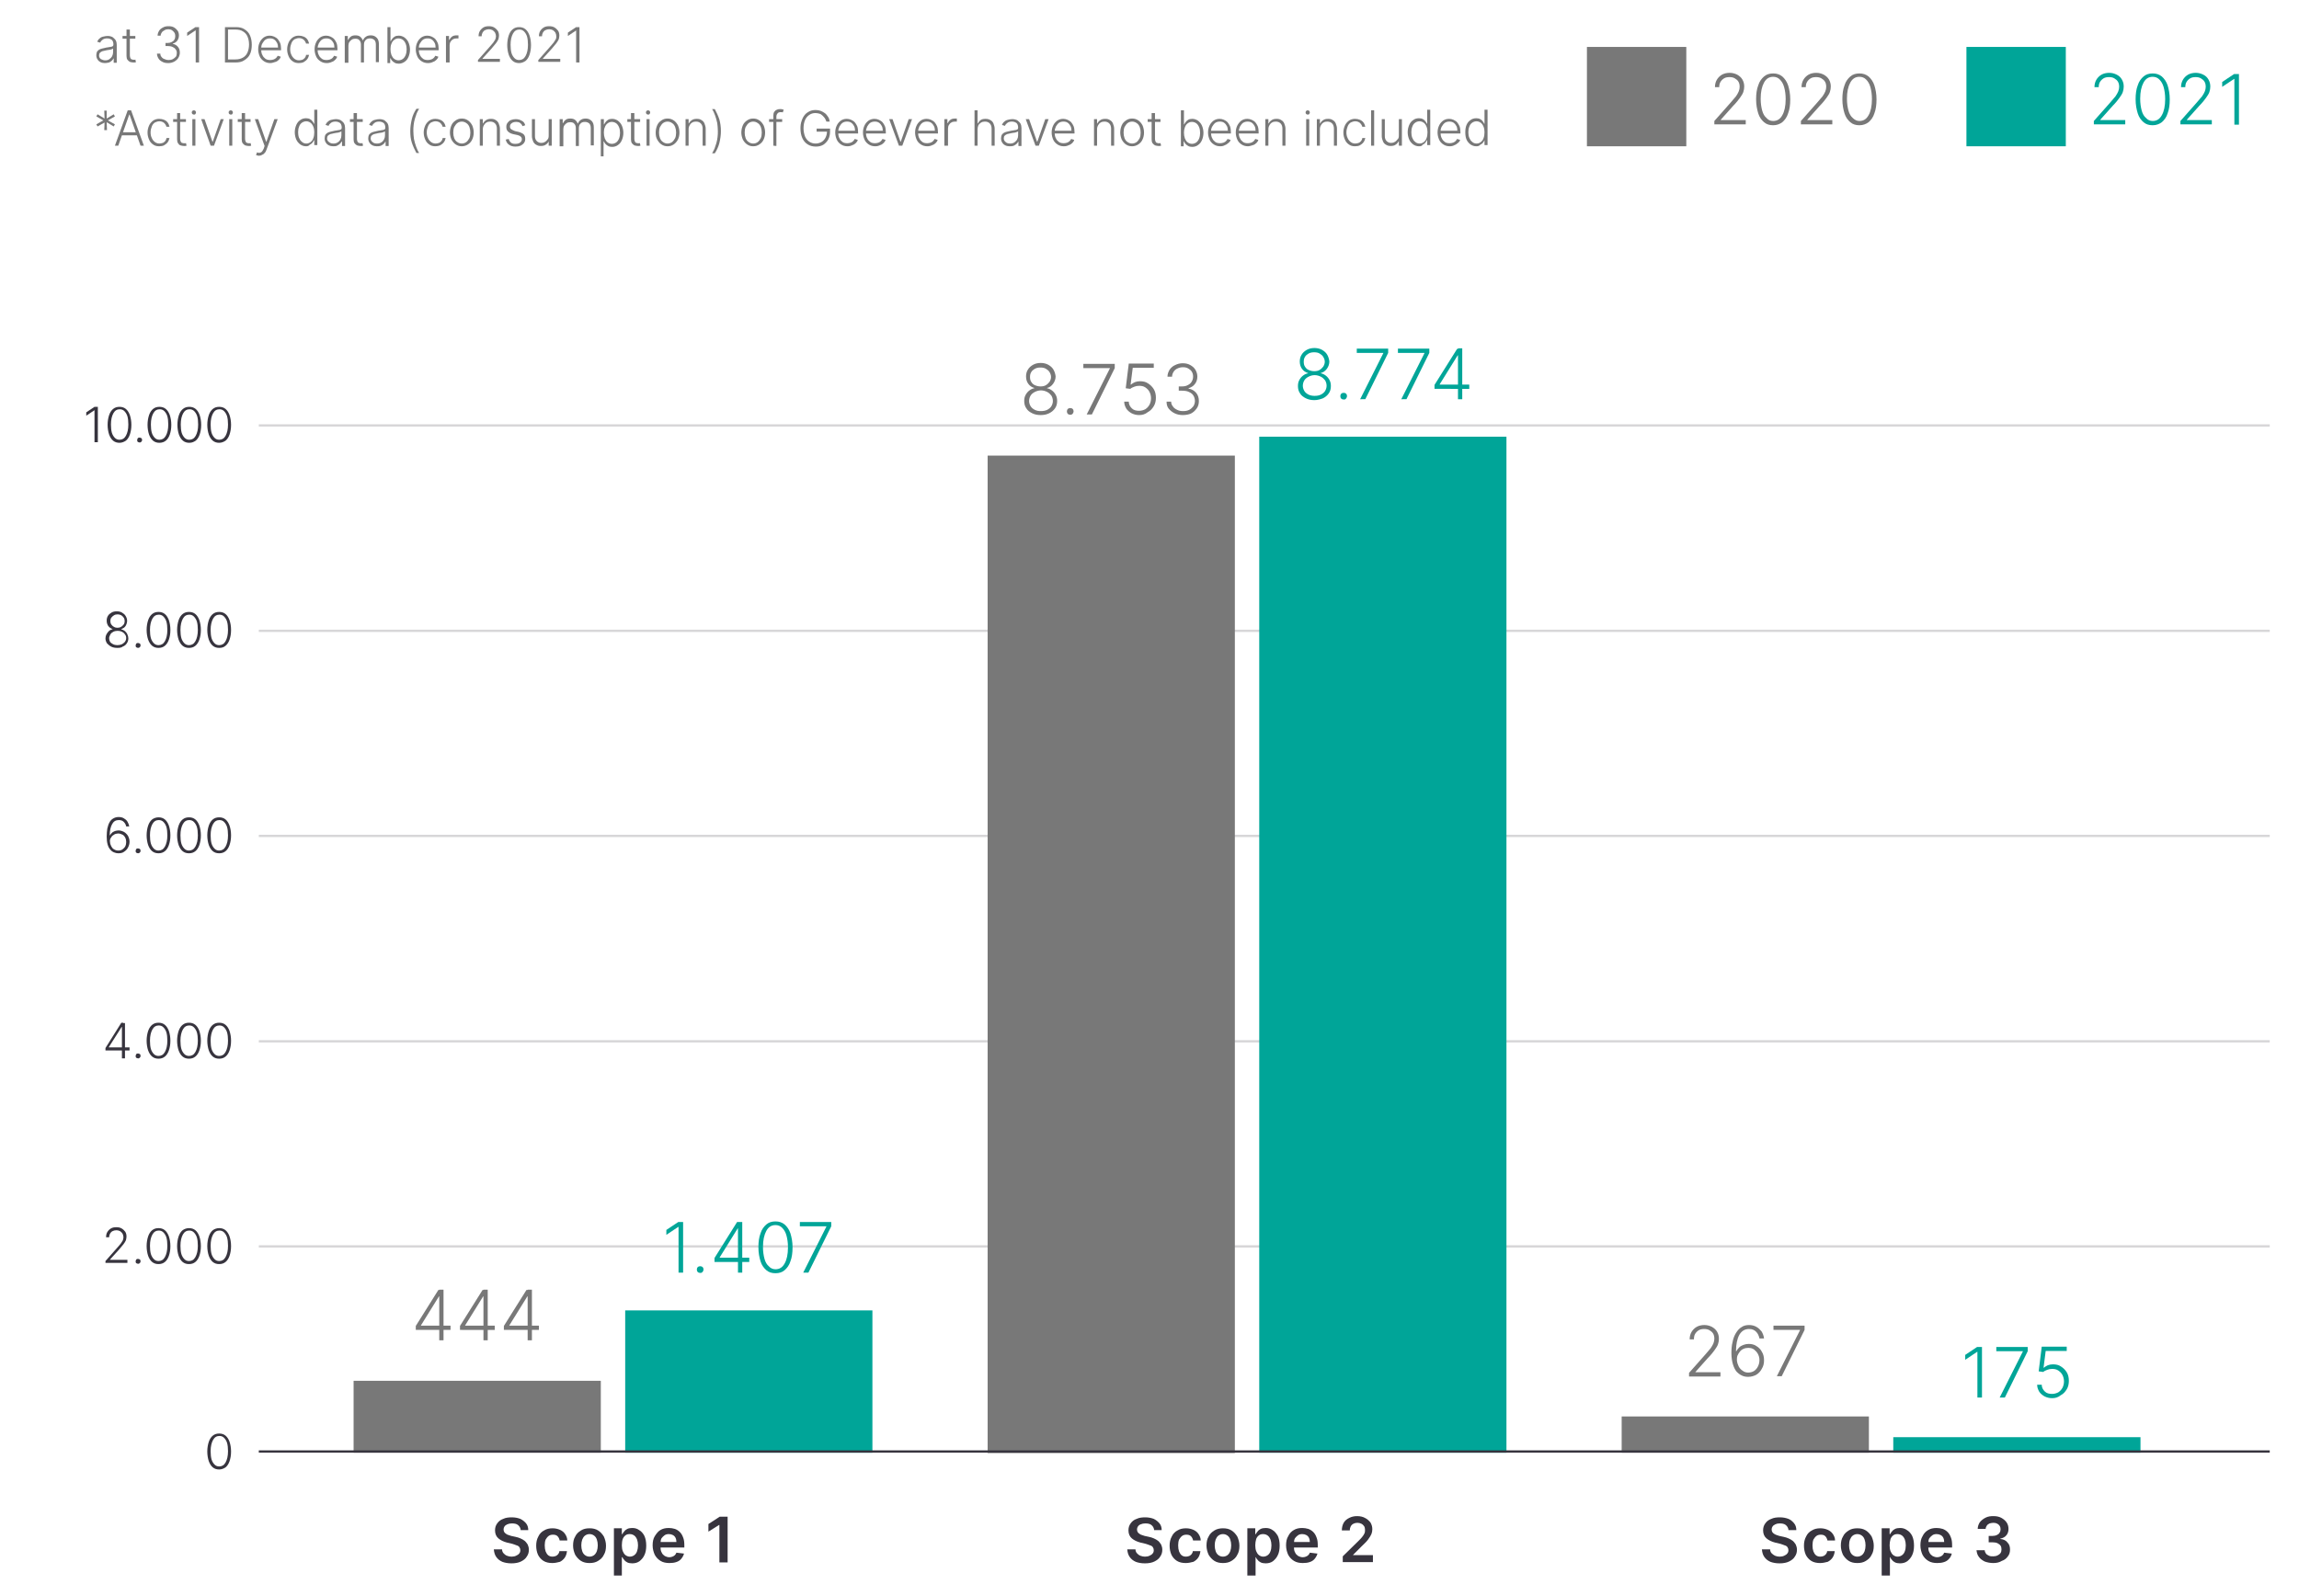 <?xml version="1.0" encoding="utf-8"?>
<!-- Generator: Adobe Illustrator 24.3.0, SVG Export Plug-In . SVG Version: 6.00 Build 0)  -->
<svg version="1.1" id="Capa_1" xmlns="http://www.w3.org/2000/svg" xmlns:xlink="http://www.w3.org/1999/xlink" x="0px" y="0px"
	 viewBox="0 0 754.2 523.8" style="enable-background:new 0 0 754.2 523.8;" xml:space="preserve">
<style type="text/css">
	.st0{clip-path:url(#SVGID_2_);}
	.st1{opacity:0.2;clip-path:url(#SVGID_4_);}
	.st2{clip-path:url(#SVGID_6_);fill:none;stroke:#37343E;stroke-width:0.75;}
	.st3{fill:#37343E;}
	.st4{opacity:0.2;clip-path:url(#SVGID_8_);}
	.st5{clip-path:url(#SVGID_10_);fill:none;stroke:#37343E;stroke-width:0.75;}
	.st6{opacity:0.2;clip-path:url(#SVGID_12_);}
	.st7{clip-path:url(#SVGID_14_);fill:none;stroke:#37343E;stroke-width:0.75;}
	.st8{opacity:0.2;clip-path:url(#SVGID_16_);}
	.st9{clip-path:url(#SVGID_18_);fill:none;stroke:#37343E;stroke-width:0.75;}
	.st10{opacity:0.2;clip-path:url(#SVGID_20_);}
	.st11{clip-path:url(#SVGID_22_);fill:none;stroke:#37343E;stroke-width:0.75;}
	.st12{fill:#787878;}
	.st13{fill:#00A598;}
	.st14{clip-path:url(#SVGID_2_);fill:#787878;}
	.st15{clip-path:url(#SVGID_2_);fill:#00A598;}
	.st16{clip-path:url(#SVGID_2_);fill:none;stroke:#37343E;stroke-width:0.75;}
</style>
<g>
	<defs>
		<rect id="SVGID_1_" x="-20" y="-10.9" width="771.1" height="534.7"/>
	</defs>
	<clipPath id="SVGID_2_">
		<use xlink:href="#SVGID_1_"  style="overflow:visible;"/>
	</clipPath>
	<g class="st0">
		<defs>
			<rect id="SVGID_3_" x="-20" y="-10.9" width="771.1" height="534.7"/>
		</defs>
		<clipPath id="SVGID_4_">
			<use xlink:href="#SVGID_3_"  style="overflow:visible;"/>
		</clipPath>
		<g class="st1">
			<g>
				<defs>
					<rect id="SVGID_5_" x="64.4" y="392.7" width="700.8" height="18.9"/>
				</defs>
				<clipPath id="SVGID_6_">
					<use xlink:href="#SVGID_5_"  style="overflow:visible;"/>
				</clipPath>
				<line class="st2" x1="744.6" y1="409" x2="84.9" y2="409"/>
			</g>
		</g>
	</g>
	<g class="st0">
		<path class="st3" d="M34.6,414.6v-0.8l3.8-4.3c0.5-0.6,0.9-1,1.2-1.4c0.3-0.4,0.5-0.8,0.7-1.1c0.1-0.3,0.2-0.7,0.2-1
			c0-0.4-0.1-0.8-0.3-1.2c-0.2-0.3-0.5-0.6-0.8-0.8c-0.4-0.2-0.8-0.3-1.2-0.3c-0.5,0-0.9,0.1-1.3,0.3c-0.4,0.2-0.6,0.5-0.8,0.8
			c-0.2,0.4-0.3,0.8-0.3,1.2h-1c0-0.6,0.1-1.2,0.4-1.7c0.3-0.5,0.7-0.9,1.2-1.2c0.5-0.3,1.1-0.4,1.8-0.4c0.6,0,1.2,0.1,1.7,0.4
			c0.5,0.3,0.9,0.7,1.2,1.1c0.3,0.5,0.4,1,0.4,1.6c0,0.4-0.1,0.8-0.2,1.2c-0.2,0.4-0.4,0.8-0.8,1.3c-0.4,0.5-0.9,1.1-1.5,1.8
			l-2.9,3.2v0.1h5.7v1H34.6z"/>
		<path class="st3" d="M45.3,414.7c-0.2,0-0.4-0.1-0.6-0.2c-0.2-0.2-0.2-0.4-0.2-0.6c0-0.2,0.1-0.4,0.2-0.6c0.2-0.2,0.4-0.2,0.6-0.2
			c0.2,0,0.4,0.1,0.6,0.2c0.2,0.2,0.2,0.4,0.2,0.6c0,0.1,0,0.3-0.1,0.4c-0.1,0.1-0.2,0.2-0.3,0.3C45.6,414.7,45.4,414.7,45.3,414.7z
			"/>
		<path class="st3" d="M52,414.8c-0.8,0-1.5-0.2-2.1-0.7c-0.6-0.5-1-1.2-1.3-2c-0.3-0.9-0.5-2-0.5-3.2c0-1.2,0.2-2.3,0.5-3.2
			c0.3-0.9,0.8-1.6,1.3-2c0.6-0.5,1.3-0.7,2.1-0.7c0.8,0,1.5,0.2,2.1,0.7c0.6,0.5,1,1.2,1.3,2c0.3,0.9,0.5,2,0.5,3.2
			c0,1.3-0.2,2.3-0.5,3.2c-0.3,0.9-0.8,1.6-1.3,2C53.5,414.6,52.8,414.8,52,414.8z M52,413.8c0.9,0,1.6-0.4,2.1-1.3
			c0.5-0.9,0.8-2.1,0.8-3.7c0-1.1-0.1-2-0.3-2.7c-0.2-0.7-0.6-1.3-1-1.7c-0.4-0.4-0.9-0.6-1.5-0.6c-0.9,0-1.6,0.4-2.1,1.3
			s-0.8,2.1-0.8,3.7c0,1.1,0.1,2,0.3,2.7c0.2,0.7,0.6,1.3,1,1.7C50.9,413.6,51.4,413.8,52,413.8z"/>
		<path class="st3" d="M62,414.8c-0.8,0-1.5-0.2-2.1-0.7c-0.6-0.5-1-1.2-1.3-2c-0.3-0.9-0.5-2-0.5-3.2c0-1.2,0.2-2.3,0.5-3.2
			c0.3-0.9,0.8-1.6,1.3-2s1.3-0.7,2.1-0.7c0.8,0,1.5,0.2,2.1,0.7c0.6,0.5,1,1.2,1.3,2c0.3,0.9,0.5,2,0.5,3.2c0,1.3-0.2,2.3-0.5,3.2
			c-0.3,0.9-0.8,1.6-1.3,2C63.5,414.6,62.8,414.8,62,414.8z M62,413.8c0.9,0,1.6-0.4,2.1-1.3c0.5-0.9,0.8-2.1,0.8-3.7
			c0-1.1-0.1-2-0.3-2.7c-0.2-0.7-0.6-1.3-1-1.7c-0.4-0.4-0.9-0.6-1.5-0.6c-0.9,0-1.6,0.4-2.1,1.3c-0.5,0.9-0.8,2.1-0.8,3.7
			c0,1.1,0.1,2,0.3,2.7c0.2,0.7,0.6,1.3,1,1.7C60.9,413.6,61.4,413.8,62,413.8z"/>
		<path class="st3" d="M71.9,414.8c-0.8,0-1.5-0.2-2.1-0.7c-0.6-0.5-1-1.2-1.3-2c-0.3-0.9-0.5-2-0.5-3.2c0-1.2,0.2-2.3,0.5-3.2
			c0.3-0.9,0.8-1.6,1.3-2s1.3-0.7,2.1-0.7c0.8,0,1.5,0.2,2.1,0.7s1,1.2,1.3,2c0.3,0.9,0.5,2,0.5,3.2c0,1.3-0.2,2.3-0.5,3.2
			c-0.3,0.9-0.8,1.6-1.3,2C73.4,414.6,72.7,414.8,71.9,414.8z M71.9,413.8c0.9,0,1.6-0.4,2.1-1.3c0.5-0.9,0.8-2.1,0.8-3.7
			c0-1.1-0.1-2-0.3-2.7c-0.2-0.7-0.6-1.3-1-1.7c-0.4-0.4-0.9-0.6-1.5-0.6c-0.9,0-1.6,0.4-2.1,1.3c-0.5,0.9-0.8,2.1-0.8,3.7
			c0,1.1,0.1,2,0.3,2.7c0.2,0.7,0.6,1.3,1,1.7C70.8,413.6,71.3,413.8,71.9,413.8z"/>
	</g>
	<g class="st0">
		<defs>
			<rect id="SVGID_7_" x="-20" y="-10.9" width="771.1" height="534.7"/>
		</defs>
		<clipPath id="SVGID_8_">
			<use xlink:href="#SVGID_7_"  style="overflow:visible;"/>
		</clipPath>
		<g class="st4">
			<g>
				<defs>
					<rect id="SVGID_9_" x="64.4" y="325.4" width="700.8" height="18.9"/>
				</defs>
				<clipPath id="SVGID_10_">
					<use xlink:href="#SVGID_9_"  style="overflow:visible;"/>
				</clipPath>
				<line class="st5" x1="744.6" y1="341.7" x2="84.9" y2="341.7"/>
			</g>
		</g>
	</g>
	<g class="st0">
		<path class="st3" d="M34.6,344.8v-0.9l5.2-8.3h0.6v1.4h-0.5l-4.2,6.6v0.1h6.8v1H34.6z M40,347.3v-2.8v-0.4v-8.4h1v11.6H40z"/>
		<path class="st3" d="M45.3,347.3c-0.2,0-0.4-0.1-0.6-0.2c-0.2-0.2-0.2-0.4-0.2-0.6c0-0.2,0.1-0.4,0.2-0.6c0.2-0.2,0.4-0.2,0.6-0.2
			c0.2,0,0.4,0.1,0.6,0.2c0.2,0.2,0.2,0.4,0.2,0.6c0,0.1,0,0.3-0.1,0.4c-0.1,0.1-0.2,0.2-0.3,0.3C45.6,347.3,45.5,347.3,45.3,347.3z
			"/>
		<path class="st3" d="M52,347.4c-0.8,0-1.5-0.2-2.1-0.7c-0.6-0.5-1-1.2-1.3-2c-0.3-0.9-0.5-2-0.5-3.2c0-1.2,0.2-2.3,0.5-3.2
			c0.3-0.9,0.8-1.6,1.3-2c0.6-0.5,1.3-0.7,2.1-0.7c0.8,0,1.5,0.2,2.1,0.7c0.6,0.5,1,1.2,1.3,2c0.3,0.9,0.5,2,0.5,3.2
			c0,1.3-0.2,2.3-0.5,3.2c-0.3,0.9-0.8,1.6-1.3,2C53.5,347.2,52.8,347.4,52,347.4z M52,346.5c0.9,0,1.6-0.4,2.1-1.3
			c0.5-0.9,0.8-2.1,0.8-3.7c0-1.1-0.1-2-0.3-2.7c-0.2-0.7-0.6-1.3-1-1.7c-0.4-0.4-0.9-0.6-1.5-0.6c-0.9,0-1.6,0.4-2.1,1.3
			s-0.8,2.1-0.8,3.7c0,1.1,0.1,2,0.3,2.7c0.2,0.7,0.6,1.3,1,1.7C50.9,346.3,51.4,346.5,52,346.5z"/>
		<path class="st3" d="M62,347.4c-0.8,0-1.5-0.2-2.1-0.7c-0.6-0.5-1-1.2-1.3-2c-0.3-0.9-0.5-2-0.5-3.2c0-1.2,0.2-2.3,0.5-3.2
			c0.3-0.9,0.8-1.6,1.3-2c0.6-0.5,1.3-0.7,2.1-0.7c0.8,0,1.5,0.2,2.1,0.7c0.6,0.5,1,1.2,1.3,2c0.3,0.9,0.5,2,0.5,3.2
			c0,1.3-0.2,2.3-0.5,3.2c-0.3,0.9-0.8,1.6-1.3,2C63.5,347.2,62.8,347.4,62,347.4z M62,346.5c0.9,0,1.6-0.4,2.1-1.3
			c0.5-0.9,0.8-2.1,0.8-3.7c0-1.1-0.1-2-0.3-2.7c-0.2-0.7-0.6-1.3-1-1.7c-0.4-0.4-0.9-0.6-1.5-0.6c-0.9,0-1.6,0.4-2.1,1.3
			s-0.8,2.1-0.8,3.7c0,1.1,0.1,2,0.3,2.7c0.2,0.7,0.6,1.3,1,1.7C60.9,346.3,61.4,346.5,62,346.5z"/>
		<path class="st3" d="M71.9,347.4c-0.8,0-1.5-0.2-2.1-0.7c-0.6-0.5-1-1.2-1.3-2c-0.3-0.9-0.5-2-0.5-3.2c0-1.2,0.2-2.3,0.5-3.2
			c0.3-0.9,0.8-1.6,1.3-2c0.6-0.5,1.3-0.7,2.1-0.7c0.8,0,1.5,0.2,2.1,0.7c0.6,0.5,1,1.2,1.3,2c0.3,0.9,0.5,2,0.5,3.2
			c0,1.3-0.2,2.3-0.5,3.2c-0.3,0.9-0.8,1.6-1.3,2C73.4,347.2,72.7,347.4,71.9,347.4z M71.9,346.5c0.9,0,1.6-0.4,2.1-1.3
			c0.5-0.9,0.8-2.1,0.8-3.7c0-1.1-0.1-2-0.3-2.7c-0.2-0.7-0.6-1.3-1-1.7c-0.4-0.4-0.9-0.6-1.5-0.6c-0.9,0-1.6,0.4-2.1,1.3
			c-0.5,0.9-0.8,2.1-0.8,3.7c0,1.1,0.1,2,0.3,2.7c0.2,0.7,0.6,1.3,1,1.7C70.8,346.3,71.3,346.5,71.9,346.5z"/>
	</g>
	<g class="st0">
		<defs>
			<rect id="SVGID_11_" x="-20" y="-10.9" width="771.1" height="534.7"/>
		</defs>
		<clipPath id="SVGID_12_">
			<use xlink:href="#SVGID_11_"  style="overflow:visible;"/>
		</clipPath>
		<g class="st6">
			<g>
				<defs>
					<rect id="SVGID_13_" x="64.4" y="190.7" width="700.8" height="18.9"/>
				</defs>
				<clipPath id="SVGID_14_">
					<use xlink:href="#SVGID_13_"  style="overflow:visible;"/>
				</clipPath>
				<line class="st7" x1="744.6" y1="207" x2="84.9" y2="207"/>
			</g>
		</g>
	</g>
	<g class="st0">
		<path class="st3" d="M38.5,212.6c-0.7,0-1.4-0.1-2-0.4c-0.6-0.3-1-0.7-1.4-1.1c-0.3-0.5-0.5-1-0.5-1.6c0-0.5,0.1-0.9,0.3-1.3
			c0.2-0.4,0.5-0.8,0.8-1.1s0.7-0.5,1.2-0.6v-0.1c-0.6-0.2-1-0.5-1.4-1c-0.3-0.5-0.5-1-0.5-1.7c0-0.6,0.1-1.1,0.4-1.6
			c0.3-0.5,0.7-0.8,1.2-1.1c0.5-0.3,1.1-0.4,1.7-0.4c0.6,0,1.2,0.1,1.7,0.4c0.5,0.3,0.9,0.6,1.2,1.1c0.3,0.5,0.5,1,0.5,1.6
			c0,0.6-0.2,1.2-0.5,1.7c-0.3,0.5-0.8,0.8-1.4,1v0.1c0.4,0.1,0.8,0.3,1.2,0.6c0.3,0.3,0.6,0.6,0.8,1.1c0.2,0.4,0.3,0.9,0.3,1.3
			c0,0.6-0.2,1.2-0.5,1.6c-0.3,0.5-0.8,0.9-1.4,1.1C39.9,212.5,39.3,212.6,38.5,212.6z M38.5,211.7c0.6,0,1-0.1,1.5-0.3
			c0.4-0.2,0.7-0.5,1-0.8c0.2-0.3,0.4-0.7,0.4-1.2c0-0.5-0.1-0.9-0.4-1.2c-0.2-0.4-0.6-0.7-1-0.9s-0.9-0.3-1.4-0.3
			c-0.5,0-1,0.1-1.4,0.3c-0.4,0.2-0.8,0.5-1,0.9c-0.2,0.4-0.4,0.8-0.4,1.2c0,0.4,0.1,0.8,0.3,1.2c0.2,0.3,0.6,0.6,1,0.8
			C37.5,211.6,38,211.7,38.5,211.7z M38.5,206c0.5,0,0.9-0.1,1.2-0.3c0.4-0.2,0.6-0.5,0.9-0.8c0.2-0.3,0.3-0.7,0.3-1.1
			c0-0.4-0.1-0.8-0.3-1.1c-0.2-0.3-0.5-0.6-0.8-0.8c-0.4-0.2-0.8-0.3-1.2-0.3c-0.5,0-0.9,0.1-1.2,0.3s-0.6,0.4-0.9,0.8
			c-0.2,0.3-0.3,0.7-0.3,1.1c0,0.4,0.1,0.8,0.3,1.1c0.2,0.3,0.5,0.6,0.9,0.8C37.7,205.9,38.1,206,38.5,206z"/>
		<path class="st3" d="M45.3,212.6c-0.2,0-0.4-0.1-0.6-0.2c-0.2-0.2-0.2-0.4-0.2-0.6c0-0.2,0.1-0.4,0.2-0.6c0.2-0.2,0.4-0.2,0.6-0.2
			c0.2,0,0.4,0.1,0.6,0.2c0.2,0.2,0.2,0.4,0.2,0.6c0,0.1,0,0.3-0.1,0.4s-0.2,0.2-0.3,0.3C45.6,212.5,45.5,212.6,45.3,212.6z"/>
		<path class="st3" d="M52,212.6c-0.8,0-1.5-0.2-2.1-0.7c-0.6-0.5-1-1.2-1.3-2c-0.3-0.9-0.5-2-0.5-3.2c0-1.2,0.2-2.3,0.5-3.2
			c0.3-0.9,0.8-1.6,1.3-2c0.6-0.5,1.3-0.7,2.1-0.7c0.8,0,1.5,0.2,2.1,0.7c0.6,0.5,1,1.2,1.3,2c0.3,0.9,0.5,2,0.5,3.2
			c0,1.3-0.2,2.3-0.5,3.2c-0.3,0.9-0.8,1.6-1.3,2C53.5,212.4,52.8,212.6,52,212.6z M52,211.7c0.9,0,1.6-0.4,2.1-1.3
			c0.5-0.9,0.8-2.1,0.8-3.7c0-1.1-0.1-2-0.3-2.7c-0.2-0.7-0.6-1.3-1-1.7c-0.4-0.4-0.9-0.6-1.5-0.6c-0.9,0-1.6,0.4-2.1,1.3
			s-0.8,2.1-0.8,3.7c0,1.1,0.1,2,0.3,2.7c0.2,0.7,0.6,1.3,1,1.7C50.9,211.5,51.4,211.7,52,211.7z"/>
		<path class="st3" d="M62,212.6c-0.8,0-1.5-0.2-2.1-0.7c-0.6-0.5-1-1.2-1.3-2c-0.3-0.9-0.5-2-0.5-3.2c0-1.2,0.2-2.3,0.5-3.2
			c0.3-0.9,0.8-1.6,1.3-2c0.6-0.5,1.3-0.7,2.1-0.7c0.8,0,1.5,0.2,2.1,0.7c0.6,0.5,1,1.2,1.3,2c0.3,0.9,0.5,2,0.5,3.2
			c0,1.3-0.2,2.3-0.5,3.2c-0.3,0.9-0.8,1.6-1.3,2C63.5,212.4,62.8,212.6,62,212.6z M62,211.7c0.9,0,1.6-0.4,2.1-1.3
			c0.5-0.9,0.8-2.1,0.8-3.7c0-1.1-0.1-2-0.3-2.7c-0.2-0.7-0.6-1.3-1-1.7c-0.4-0.4-0.9-0.6-1.5-0.6c-0.9,0-1.6,0.4-2.1,1.3
			c-0.5,0.9-0.8,2.1-0.8,3.7c0,1.1,0.1,2,0.3,2.7c0.2,0.7,0.6,1.3,1,1.7C60.9,211.5,61.4,211.7,62,211.7z"/>
		<path class="st3" d="M71.9,212.6c-0.8,0-1.5-0.2-2.1-0.7c-0.6-0.5-1-1.2-1.3-2c-0.3-0.9-0.5-2-0.5-3.2c0-1.2,0.2-2.3,0.5-3.2
			c0.3-0.9,0.8-1.6,1.3-2c0.6-0.5,1.3-0.7,2.1-0.7c0.8,0,1.5,0.2,2.1,0.7c0.6,0.5,1,1.2,1.3,2c0.3,0.9,0.5,2,0.5,3.2
			c0,1.3-0.2,2.3-0.5,3.2c-0.3,0.9-0.8,1.6-1.3,2C73.4,212.4,72.8,212.6,71.9,212.6z M71.9,211.7c0.9,0,1.6-0.4,2.1-1.3
			c0.5-0.9,0.8-2.1,0.8-3.7c0-1.1-0.1-2-0.3-2.7c-0.2-0.7-0.6-1.3-1-1.7c-0.4-0.4-0.9-0.6-1.5-0.6c-0.9,0-1.6,0.4-2.1,1.3
			c-0.5,0.9-0.8,2.1-0.8,3.7c0,1.1,0.1,2,0.3,2.7c0.2,0.7,0.6,1.3,1,1.7C70.8,211.5,71.3,211.7,71.9,211.7z"/>
	</g>
	<g class="st0">
		<defs>
			<rect id="SVGID_15_" x="-20" y="-10.9" width="771.1" height="534.7"/>
		</defs>
		<clipPath id="SVGID_16_">
			<use xlink:href="#SVGID_15_"  style="overflow:visible;"/>
		</clipPath>
		<g class="st8">
			<g>
				<defs>
					<rect id="SVGID_17_" x="64.4" y="123.3" width="700.8" height="18.9"/>
				</defs>
				<clipPath id="SVGID_18_">
					<use xlink:href="#SVGID_17_"  style="overflow:visible;"/>
				</clipPath>
				<line class="st9" x1="744.6" y1="139.6" x2="84.9" y2="139.6"/>
			</g>
		</g>
	</g>
	<g class="st0">
		<path class="st3" d="M32.1,133.5v11.6H31v-10.5H31l-2.7,1.8v-1.1l2.7-1.8H32.1z"/>
		<path class="st3" d="M39.2,145.3c-0.8,0-1.5-0.2-2.1-0.7c-0.6-0.5-1-1.2-1.3-2c-0.3-0.9-0.5-2-0.5-3.2c0-1.2,0.2-2.3,0.5-3.2
			c0.3-0.9,0.8-1.6,1.3-2c0.6-0.5,1.3-0.7,2.1-0.7c0.8,0,1.5,0.2,2.1,0.7c0.6,0.5,1,1.2,1.3,2c0.3,0.9,0.5,2,0.5,3.2
			c0,1.3-0.2,2.3-0.5,3.2c-0.3,0.9-0.8,1.6-1.3,2C40.7,145,40,145.3,39.2,145.3z M39.2,144.3c0.9,0,1.6-0.4,2.1-1.3
			c0.5-0.9,0.8-2.1,0.8-3.7c0-1.1-0.1-2-0.3-2.7c-0.2-0.7-0.6-1.3-1-1.7c-0.4-0.4-0.9-0.6-1.5-0.6c-0.9,0-1.6,0.4-2.1,1.3
			c-0.5,0.9-0.8,2.1-0.8,3.7c0,1.1,0.1,2,0.3,2.7c0.2,0.7,0.6,1.3,1,1.7C38.1,144.1,38.6,144.3,39.2,144.3z"/>
		<path class="st3" d="M45.8,145.2c-0.2,0-0.4-0.1-0.6-0.2c-0.2-0.2-0.2-0.4-0.2-0.6c0-0.2,0.1-0.4,0.2-0.6c0.2-0.2,0.4-0.2,0.6-0.2
			c0.2,0,0.4,0.1,0.6,0.2c0.2,0.2,0.2,0.4,0.2,0.6c0,0.1,0,0.3-0.1,0.4c-0.1,0.1-0.2,0.2-0.3,0.3C46.1,145.2,45.9,145.2,45.8,145.2z
			"/>
		<path class="st3" d="M52.3,145.3c-0.8,0-1.5-0.2-2.1-0.7c-0.6-0.5-1-1.2-1.3-2c-0.3-0.9-0.5-2-0.5-3.2c0-1.2,0.2-2.3,0.5-3.2
			c0.3-0.9,0.8-1.6,1.3-2c0.6-0.5,1.3-0.7,2.1-0.7c0.8,0,1.5,0.2,2.1,0.7c0.6,0.5,1,1.2,1.3,2c0.3,0.9,0.5,2,0.5,3.2
			c0,1.3-0.2,2.3-0.5,3.2c-0.3,0.9-0.8,1.6-1.3,2C53.9,145,53.2,145.3,52.3,145.3z M52.3,144.3c0.9,0,1.6-0.4,2.1-1.3
			c0.5-0.9,0.8-2.1,0.8-3.7c0-1.1-0.1-2-0.3-2.7c-0.2-0.7-0.6-1.3-1-1.7c-0.4-0.4-0.9-0.6-1.5-0.6c-0.9,0-1.6,0.4-2.1,1.3
			c-0.5,0.9-0.8,2.1-0.8,3.7c0,1.1,0.1,2,0.3,2.7c0.2,0.7,0.6,1.3,1,1.7C51.2,144.1,51.7,144.3,52.3,144.3z"/>
		<path class="st3" d="M62.1,145.3c-0.8,0-1.5-0.2-2.1-0.7c-0.6-0.5-1-1.2-1.3-2c-0.3-0.9-0.5-2-0.5-3.2c0-1.2,0.2-2.3,0.5-3.2
			c0.3-0.9,0.8-1.6,1.3-2c0.6-0.5,1.3-0.7,2.1-0.7c0.8,0,1.5,0.2,2.1,0.7c0.6,0.5,1,1.2,1.3,2c0.3,0.9,0.5,2,0.5,3.2
			c0,1.3-0.2,2.3-0.5,3.2c-0.3,0.9-0.8,1.6-1.3,2C63.6,145,63,145.3,62.1,145.3z M62.1,144.3c0.9,0,1.6-0.4,2.1-1.3
			c0.5-0.9,0.8-2.1,0.8-3.7c0-1.1-0.1-2-0.3-2.7c-0.2-0.7-0.6-1.3-1-1.7c-0.4-0.4-0.9-0.6-1.5-0.6c-0.9,0-1.6,0.4-2.1,1.3
			c-0.5,0.9-0.8,2.1-0.8,3.7c0,1.1,0.1,2,0.3,2.7c0.2,0.7,0.6,1.3,1,1.7C61,144.1,61.5,144.3,62.1,144.3z"/>
		<path class="st3" d="M71.9,145.3c-0.8,0-1.5-0.2-2.1-0.7c-0.6-0.5-1-1.2-1.3-2c-0.3-0.9-0.5-2-0.5-3.2c0-1.2,0.2-2.3,0.5-3.2
			c0.3-0.9,0.8-1.6,1.3-2c0.6-0.5,1.3-0.7,2.1-0.7c0.8,0,1.5,0.2,2.1,0.7c0.6,0.5,1,1.2,1.3,2c0.3,0.9,0.5,2,0.5,3.2
			c0,1.3-0.2,2.3-0.5,3.2c-0.3,0.9-0.8,1.6-1.3,2C73.4,145,72.7,145.3,71.9,145.3z M71.9,144.3c0.9,0,1.6-0.4,2.1-1.3
			c0.5-0.9,0.8-2.1,0.8-3.7c0-1.1-0.1-2-0.3-2.7c-0.2-0.7-0.6-1.3-1-1.7c-0.4-0.4-0.9-0.6-1.5-0.6c-0.9,0-1.6,0.4-2.1,1.3
			c-0.5,0.9-0.8,2.1-0.8,3.7c0,1.1,0.1,2,0.3,2.7c0.2,0.7,0.6,1.3,1,1.7C70.8,144.1,71.3,144.3,71.9,144.3z"/>
	</g>
	<g class="st0">
		<defs>
			<rect id="SVGID_19_" x="-20" y="-10.9" width="771.1" height="534.7"/>
		</defs>
		<clipPath id="SVGID_20_">
			<use xlink:href="#SVGID_19_"  style="overflow:visible;"/>
		</clipPath>
		<g class="st10">
			<g>
				<defs>
					<rect id="SVGID_21_" x="64.4" y="258.1" width="700.8" height="18.9"/>
				</defs>
				<clipPath id="SVGID_22_">
					<use xlink:href="#SVGID_21_"  style="overflow:visible;"/>
				</clipPath>
				<line class="st11" x1="744.6" y1="274.3" x2="84.9" y2="274.3"/>
			</g>
		</g>
	</g>
	<g class="st0">
		<path class="st3" d="M38.8,280c-0.5,0-0.9-0.1-1.4-0.3c-0.5-0.2-0.9-0.5-1.2-0.9c-0.4-0.4-0.7-1-0.9-1.7c-0.2-0.7-0.3-1.6-0.3-2.6
			c0-0.9,0.1-1.8,0.2-2.6c0.2-0.8,0.4-1.5,0.7-2c0.3-0.6,0.7-1,1.2-1.3c0.5-0.3,1.1-0.5,1.8-0.5c0.6,0,1.2,0.1,1.7,0.4
			c0.5,0.3,0.9,0.6,1.2,1.1c0.3,0.5,0.5,1,0.6,1.6h-1c-0.1-0.6-0.4-1.1-0.8-1.5c-0.4-0.4-0.9-0.6-1.6-0.6c-1,0-1.7,0.4-2.2,1.3
			c-0.5,0.9-0.8,2.1-0.8,3.8H36c0.2-0.3,0.4-0.6,0.7-0.9c0.3-0.3,0.6-0.4,1-0.6c0.4-0.1,0.8-0.2,1.2-0.2c0.6,0,1.2,0.2,1.8,0.5
			c0.5,0.3,1,0.8,1.3,1.3c0.3,0.6,0.5,1.2,0.5,1.9c0,0.7-0.2,1.3-0.5,1.9c-0.3,0.6-0.7,1-1.3,1.4C40.2,279.9,39.5,280,38.8,280z
			 M38.8,279.1c0.5,0,1-0.1,1.4-0.4c0.4-0.3,0.7-0.6,0.9-1c0.2-0.4,0.3-0.9,0.3-1.4s-0.1-1-0.3-1.4c-0.2-0.4-0.5-0.8-0.9-1
			s-0.9-0.4-1.4-0.4c-0.4,0-0.7,0.1-1.1,0.2c-0.3,0.2-0.6,0.4-0.9,0.6c-0.2,0.3-0.4,0.6-0.6,0.9c-0.1,0.3-0.2,0.7-0.1,1.1
			c0,0.5,0.2,1,0.4,1.4c0.2,0.4,0.5,0.8,0.9,1C37.9,279,38.3,279.1,38.8,279.1z"/>
		<path class="st3" d="M45.3,280c-0.2,0-0.4-0.1-0.6-0.2c-0.2-0.2-0.2-0.4-0.2-0.6c0-0.2,0.1-0.4,0.2-0.6c0.2-0.2,0.4-0.2,0.6-0.2
			c0.2,0,0.4,0.1,0.6,0.2c0.2,0.2,0.2,0.4,0.2,0.6c0,0.1,0,0.3-0.1,0.4c-0.1,0.1-0.2,0.2-0.3,0.3C45.6,279.9,45.5,280,45.3,280z"/>
		<path class="st3" d="M52,280c-0.8,0-1.5-0.2-2.1-0.7c-0.6-0.5-1-1.2-1.3-2c-0.3-0.9-0.5-2-0.5-3.2c0-1.2,0.2-2.3,0.5-3.2
			c0.3-0.9,0.8-1.6,1.3-2s1.3-0.7,2.1-0.7c0.8,0,1.5,0.2,2.1,0.7s1,1.2,1.3,2c0.3,0.9,0.5,2,0.5,3.2c0,1.3-0.2,2.3-0.5,3.2
			c-0.3,0.9-0.8,1.6-1.3,2C53.5,279.8,52.8,280,52,280z M52,279.1c0.9,0,1.6-0.4,2.1-1.3c0.5-0.9,0.8-2.1,0.8-3.7
			c0-1.1-0.1-2-0.3-2.7c-0.2-0.7-0.6-1.3-1-1.7c-0.4-0.4-0.9-0.6-1.5-0.6c-0.9,0-1.6,0.4-2.1,1.3c-0.5,0.9-0.8,2.1-0.8,3.7
			c0,1.1,0.1,2,0.3,2.7c0.2,0.7,0.6,1.3,1,1.7C50.9,278.9,51.4,279.1,52,279.1z"/>
		<path class="st3" d="M62,280c-0.8,0-1.5-0.2-2.1-0.7c-0.6-0.5-1-1.2-1.3-2c-0.3-0.9-0.5-2-0.5-3.2c0-1.2,0.2-2.3,0.5-3.2
			c0.3-0.9,0.8-1.6,1.3-2c0.6-0.5,1.3-0.7,2.1-0.7c0.8,0,1.5,0.2,2.1,0.7s1,1.2,1.3,2c0.3,0.9,0.5,2,0.5,3.2c0,1.3-0.2,2.3-0.5,3.2
			c-0.3,0.9-0.8,1.6-1.3,2C63.5,279.8,62.8,280,62,280z M62,279.1c0.9,0,1.6-0.4,2.1-1.3c0.5-0.9,0.8-2.1,0.8-3.7
			c0-1.1-0.1-2-0.3-2.7c-0.2-0.7-0.6-1.3-1-1.7c-0.4-0.4-0.9-0.6-1.5-0.6c-0.9,0-1.6,0.4-2.1,1.3c-0.5,0.9-0.8,2.1-0.8,3.7
			c0,1.1,0.1,2,0.3,2.7c0.2,0.7,0.6,1.3,1,1.7C60.9,278.9,61.4,279.1,62,279.1z"/>
		<path class="st3" d="M71.9,280c-0.8,0-1.5-0.2-2.1-0.7c-0.6-0.5-1-1.2-1.3-2c-0.3-0.9-0.5-2-0.5-3.2c0-1.2,0.2-2.3,0.5-3.2
			c0.3-0.9,0.8-1.6,1.3-2c0.6-0.5,1.3-0.7,2.1-0.7c0.8,0,1.5,0.2,2.1,0.7s1,1.2,1.3,2c0.3,0.9,0.5,2,0.5,3.2c0,1.3-0.2,2.3-0.5,3.2
			c-0.3,0.9-0.8,1.6-1.3,2C73.4,279.8,72.7,280,71.9,280z M71.9,279.1c0.9,0,1.6-0.4,2.1-1.3c0.5-0.9,0.8-2.1,0.8-3.7
			c0-1.1-0.1-2-0.3-2.7c-0.2-0.7-0.6-1.3-1-1.7c-0.4-0.4-0.9-0.6-1.5-0.6c-0.9,0-1.6,0.4-2.1,1.3c-0.5,0.9-0.8,2.1-0.8,3.7
			c0,1.1,0.1,2,0.3,2.7c0.2,0.7,0.6,1.3,1,1.7C70.8,278.9,71.3,279.1,71.9,279.1z"/>
	</g>
	<g class="st0">
		<path class="st3" d="M170.8,501.9c-0.1-0.6-0.4-1.1-0.9-1.5c-0.5-0.4-1.2-0.5-2-0.5c-0.6,0-1,0.1-1.5,0.3
			c-0.4,0.2-0.7,0.4-0.9,0.7c-0.2,0.3-0.3,0.6-0.3,1c0,0.3,0.1,0.6,0.2,0.8c0.1,0.2,0.3,0.4,0.6,0.6c0.2,0.2,0.5,0.3,0.8,0.4
			s0.6,0.2,0.9,0.3l1.4,0.3c0.6,0.1,1.1,0.3,1.6,0.5c0.5,0.2,1,0.5,1.4,0.8c0.4,0.3,0.7,0.8,1,1.2c0.2,0.5,0.4,1,0.4,1.7
			c0,0.9-0.2,1.6-0.7,2.3c-0.4,0.7-1.1,1.2-1.9,1.6c-0.8,0.4-1.9,0.6-3.1,0.6c-1.2,0-2.2-0.2-3-0.5c-0.9-0.4-1.5-0.9-2-1.6
			c-0.5-0.7-0.7-1.5-0.8-2.5h2.7c0,0.5,0.2,1,0.5,1.3c0.3,0.3,0.6,0.6,1.1,0.8c0.5,0.2,1,0.3,1.5,0.3c0.6,0,1.1-0.1,1.5-0.3
			c0.4-0.2,0.8-0.4,1-0.7c0.3-0.3,0.4-0.7,0.4-1.1c0-0.4-0.1-0.7-0.3-1c-0.2-0.3-0.5-0.5-0.9-0.6c-0.4-0.2-0.9-0.3-1.4-0.5l-1.7-0.4
			c-1.2-0.3-2.2-0.8-2.9-1.4c-0.7-0.6-1.1-1.5-1.1-2.6c0-0.9,0.2-1.6,0.7-2.3s1.1-1.2,2-1.5c0.8-0.4,1.8-0.5,2.8-0.5
			c1.1,0,2,0.2,2.8,0.5c0.8,0.4,1.4,0.9,1.9,1.5c0.5,0.6,0.7,1.4,0.7,2.2H170.8z"/>
		<path class="st3" d="M181.2,512.9c-1.1,0-2.1-0.2-2.9-0.7c-0.8-0.5-1.4-1.2-1.8-2c-0.4-0.9-0.6-1.9-0.6-3c0-1.1,0.2-2.1,0.7-3
			c0.4-0.9,1.1-1.6,1.9-2c0.8-0.5,1.7-0.7,2.8-0.7c0.9,0,1.7,0.2,2.4,0.5c0.7,0.3,1.3,0.8,1.7,1.4c0.4,0.6,0.7,1.3,0.7,2.1h-2.5
			c-0.1-0.5-0.3-1-0.7-1.4c-0.4-0.4-0.9-0.5-1.5-0.5c-0.5,0-1,0.1-1.4,0.4c-0.4,0.3-0.7,0.7-1,1.2c-0.2,0.5-0.3,1.2-0.3,1.9
			c0,0.8,0.1,1.4,0.3,2c0.2,0.5,0.5,1,0.9,1.3c0.4,0.3,0.9,0.4,1.4,0.4c0.4,0,0.7-0.1,1-0.2c0.3-0.1,0.6-0.4,0.8-0.6
			c0.2-0.3,0.4-0.6,0.4-1h2.5c-0.1,0.8-0.3,1.5-0.7,2.1c-0.4,0.6-1,1.1-1.6,1.4C182.9,512.7,182.1,512.9,181.2,512.9z"/>
		<path class="st3" d="M193.4,512.9c-1.1,0-2-0.2-2.8-0.7c-0.8-0.5-1.4-1.2-1.9-2c-0.4-0.9-0.7-1.9-0.7-3c0-1.2,0.2-2.2,0.7-3
			c0.4-0.9,1.1-1.5,1.9-2c0.8-0.5,1.7-0.7,2.8-0.7c1.1,0,2,0.2,2.8,0.7s1.4,1.2,1.9,2c0.4,0.9,0.7,1.9,0.7,3c0,1.2-0.2,2.2-0.7,3
			c-0.4,0.9-1.1,1.5-1.9,2C195.4,512.7,194.5,512.9,193.4,512.9z M193.4,510.8c0.6,0,1.1-0.2,1.5-0.5c0.4-0.3,0.7-0.8,0.9-1.3
			c0.2-0.6,0.3-1.2,0.3-1.9c0-0.7-0.1-1.3-0.3-1.9c-0.2-0.6-0.5-1-0.9-1.3c-0.4-0.3-0.9-0.5-1.5-0.5c-0.6,0-1.1,0.2-1.5,0.5
			c-0.4,0.3-0.7,0.8-0.9,1.3c-0.2,0.6-0.3,1.2-0.3,1.9c0,0.7,0.1,1.3,0.3,1.9c0.2,0.6,0.5,1,0.9,1.3S192.8,510.8,193.4,510.8z"/>
		<path class="st3" d="M201.4,516.9v-15.4h2.6v1.9h0.2c0.1-0.3,0.3-0.6,0.6-0.9c0.2-0.3,0.6-0.6,1-0.8c0.4-0.2,1-0.3,1.6-0.3
			c0.9,0,1.6,0.2,2.3,0.7c0.7,0.4,1.3,1.1,1.7,1.9c0.4,0.9,0.6,1.9,0.6,3.2c0,1.2-0.2,2.3-0.6,3.1c-0.4,0.9-1,1.5-1.6,2
			c-0.7,0.5-1.5,0.7-2.4,0.7c-0.6,0-1.2-0.1-1.6-0.3c-0.4-0.2-0.8-0.5-1-0.8c-0.3-0.3-0.5-0.6-0.6-0.9H204v6H201.4z M204,507.1
			c0,0.7,0.1,1.4,0.3,1.9c0.2,0.5,0.5,1,0.9,1.3c0.4,0.3,0.9,0.5,1.4,0.5c0.6,0,1.1-0.2,1.5-0.5c0.4-0.3,0.7-0.7,0.9-1.3
			s0.3-1.2,0.3-1.9c0-0.7-0.1-1.3-0.3-1.9c-0.2-0.5-0.5-1-0.9-1.3c-0.4-0.3-0.9-0.5-1.5-0.5c-0.6,0-1,0.1-1.4,0.4
			c-0.4,0.3-0.7,0.7-0.9,1.2S204,506.4,204,507.1z"/>
		<path class="st3" d="M219.6,512.9c-1.1,0-2.1-0.2-2.9-0.7c-0.8-0.5-1.4-1.1-1.9-2c-0.4-0.9-0.7-1.9-0.7-3.1c0-1.2,0.2-2.2,0.7-3
			s1.1-1.6,1.8-2c0.8-0.5,1.7-0.7,2.8-0.7c0.7,0,1.3,0.1,2,0.3c0.6,0.2,1.2,0.6,1.6,1c0.5,0.5,0.8,1,1.1,1.8
			c0.3,0.7,0.4,1.6,0.4,2.5v0.8h-9.2V506h6.6c0-0.5-0.1-1-0.3-1.4s-0.5-0.7-0.9-0.9c-0.4-0.2-0.8-0.3-1.3-0.3c-0.5,0-1,0.1-1.4,0.4
			c-0.4,0.3-0.7,0.6-1,1c-0.2,0.4-0.3,0.9-0.3,1.4v1.6c0,0.7,0.1,1.2,0.4,1.7c0.2,0.5,0.6,0.8,1,1.1c0.4,0.2,0.9,0.4,1.5,0.4
			c0.4,0,0.7-0.1,1-0.2c0.3-0.1,0.6-0.3,0.8-0.5c0.2-0.2,0.4-0.5,0.5-0.8l2.5,0.3c-0.2,0.7-0.5,1.2-0.9,1.7c-0.4,0.5-1,0.9-1.7,1.1
			C221.2,512.8,220.5,512.9,219.6,512.9z"/>
		<path class="st3" d="M238.7,497.8v14.9H236v-12.3h-0.1l-3.5,2.2v-2.5l3.7-2.4H238.7z"/>
	</g>
	<g class="st0">
		<path class="st3" d="M378.6,501.9c-0.1-0.6-0.4-1.1-0.9-1.5c-0.5-0.4-1.2-0.5-2-0.5c-0.6,0-1,0.1-1.5,0.3s-0.7,0.4-0.9,0.7
			c-0.2,0.3-0.3,0.6-0.3,1c0,0.3,0.1,0.6,0.2,0.8c0.1,0.2,0.3,0.4,0.6,0.6c0.2,0.2,0.5,0.3,0.8,0.4c0.3,0.1,0.6,0.2,0.9,0.3l1.4,0.3
			c0.6,0.1,1.1,0.3,1.6,0.5c0.5,0.2,1,0.5,1.4,0.8c0.4,0.3,0.7,0.8,1,1.2c0.2,0.5,0.4,1,0.4,1.7c0,0.9-0.2,1.6-0.7,2.3
			c-0.4,0.7-1.1,1.2-1.9,1.6c-0.8,0.4-1.9,0.6-3.1,0.6c-1.2,0-2.2-0.2-3-0.5c-0.9-0.4-1.5-0.9-2-1.6c-0.5-0.7-0.7-1.5-0.8-2.5h2.7
			c0,0.5,0.2,1,0.5,1.3c0.3,0.3,0.6,0.6,1.1,0.8c0.5,0.2,1,0.3,1.5,0.3c0.6,0,1.1-0.1,1.5-0.3c0.4-0.2,0.8-0.4,1-0.7
			c0.3-0.3,0.4-0.7,0.4-1.1c0-0.4-0.1-0.7-0.3-1c-0.2-0.3-0.5-0.5-0.9-0.6c-0.4-0.2-0.9-0.3-1.4-0.5l-1.7-0.4
			c-1.2-0.3-2.2-0.8-2.9-1.4c-0.7-0.6-1.1-1.5-1.1-2.6c0-0.9,0.2-1.6,0.7-2.3s1.1-1.2,2-1.5c0.8-0.4,1.8-0.5,2.8-0.5
			c1.1,0,2,0.2,2.8,0.5c0.8,0.4,1.4,0.9,1.9,1.5c0.5,0.6,0.7,1.4,0.7,2.2H378.6z"/>
		<path class="st3" d="M389,512.9c-1.1,0-2.1-0.2-2.9-0.7c-0.8-0.5-1.4-1.2-1.8-2c-0.4-0.9-0.6-1.9-0.6-3c0-1.1,0.2-2.1,0.7-3
			c0.4-0.9,1.1-1.6,1.9-2c0.8-0.5,1.7-0.7,2.8-0.7c0.9,0,1.7,0.2,2.4,0.5c0.7,0.3,1.3,0.8,1.7,1.4c0.4,0.6,0.7,1.3,0.7,2.1h-2.5
			c-0.1-0.5-0.3-1-0.7-1.4c-0.4-0.4-0.9-0.5-1.5-0.5c-0.5,0-1,0.1-1.4,0.4c-0.4,0.3-0.7,0.7-1,1.2c-0.2,0.5-0.3,1.2-0.3,1.9
			c0,0.8,0.1,1.4,0.3,2c0.2,0.5,0.5,1,0.9,1.3c0.4,0.3,0.9,0.4,1.4,0.4c0.4,0,0.7-0.1,1-0.2c0.3-0.1,0.6-0.4,0.8-0.6
			c0.2-0.3,0.4-0.6,0.4-1h2.5c-0.1,0.8-0.3,1.5-0.7,2.1c-0.4,0.6-1,1.1-1.6,1.4C390.7,512.7,389.9,512.9,389,512.9z"/>
		<path class="st3" d="M401.2,512.9c-1.1,0-2-0.2-2.8-0.7c-0.8-0.5-1.4-1.2-1.9-2c-0.4-0.9-0.7-1.9-0.7-3c0-1.2,0.2-2.2,0.7-3
			c0.4-0.9,1.1-1.5,1.9-2c0.8-0.5,1.8-0.7,2.8-0.7c1.1,0,2,0.2,2.8,0.7c0.8,0.5,1.4,1.2,1.9,2c0.4,0.9,0.7,1.9,0.7,3
			c0,1.2-0.2,2.2-0.7,3c-0.4,0.9-1.1,1.5-1.9,2C403.2,512.7,402.3,512.9,401.2,512.9z M401.2,510.8c0.6,0,1.1-0.2,1.5-0.5
			c0.4-0.3,0.7-0.8,0.9-1.3c0.2-0.6,0.3-1.2,0.3-1.9c0-0.7-0.1-1.3-0.3-1.9c-0.2-0.6-0.5-1-0.9-1.3c-0.4-0.3-0.9-0.5-1.5-0.5
			c-0.6,0-1.1,0.2-1.5,0.5c-0.4,0.3-0.7,0.8-0.9,1.3c-0.2,0.6-0.3,1.2-0.3,1.9c0,0.7,0.1,1.3,0.3,1.9c0.2,0.6,0.5,1,0.9,1.3
			C400.1,510.6,400.6,510.8,401.2,510.8z"/>
		<path class="st3" d="M409.2,516.9v-15.4h2.6v1.9h0.2c0.1-0.3,0.3-0.6,0.6-0.9c0.2-0.3,0.6-0.6,1-0.8c0.4-0.2,1-0.3,1.6-0.3
			c0.9,0,1.6,0.2,2.3,0.7c0.7,0.4,1.2,1.1,1.7,1.9c0.4,0.9,0.6,1.9,0.6,3.2c0,1.2-0.2,2.3-0.6,3.1c-0.4,0.9-1,1.5-1.6,2
			c-0.7,0.5-1.5,0.7-2.4,0.7c-0.6,0-1.2-0.1-1.6-0.3s-0.8-0.5-1-0.8c-0.3-0.3-0.5-0.6-0.6-0.9h-0.1v6H409.2z M411.8,507.1
			c0,0.7,0.1,1.4,0.3,1.9c0.2,0.5,0.5,1,0.9,1.3c0.4,0.3,0.9,0.5,1.4,0.5c0.6,0,1.1-0.2,1.5-0.5c0.4-0.3,0.7-0.7,0.9-1.3
			c0.2-0.5,0.3-1.2,0.3-1.9c0-0.7-0.1-1.3-0.3-1.9c-0.2-0.5-0.5-1-0.9-1.3c-0.4-0.3-0.9-0.5-1.5-0.5c-0.6,0-1,0.1-1.4,0.4
			c-0.4,0.3-0.7,0.7-0.9,1.2C411.9,505.7,411.8,506.4,411.8,507.1z"/>
		<path class="st3" d="M427.4,512.9c-1.1,0-2.1-0.2-2.9-0.7c-0.8-0.5-1.4-1.1-1.9-2c-0.4-0.9-0.7-1.9-0.7-3.1c0-1.2,0.2-2.2,0.7-3
			c0.4-0.9,1.1-1.6,1.8-2c0.8-0.5,1.7-0.7,2.8-0.7c0.7,0,1.3,0.1,2,0.3c0.6,0.2,1.2,0.6,1.6,1c0.5,0.5,0.8,1,1.1,1.8
			c0.3,0.7,0.4,1.6,0.4,2.5v0.8h-9.2V506h6.6c0-0.5-0.1-1-0.3-1.4s-0.5-0.7-0.9-0.9c-0.4-0.2-0.8-0.3-1.3-0.3c-0.5,0-1,0.1-1.4,0.4
			c-0.4,0.3-0.7,0.6-1,1c-0.2,0.4-0.3,0.9-0.3,1.4v1.6c0,0.7,0.1,1.2,0.4,1.7c0.2,0.5,0.6,0.8,1,1.1c0.4,0.2,0.9,0.4,1.5,0.4
			c0.4,0,0.7-0.1,1-0.2c0.3-0.1,0.6-0.3,0.8-0.5c0.2-0.2,0.4-0.5,0.5-0.8l2.5,0.3c-0.2,0.7-0.5,1.2-0.9,1.7c-0.4,0.5-1,0.9-1.7,1.1
			C429,512.8,428.3,512.9,427.4,512.9z"/>
		<path class="st3" d="M440.5,512.7v-2l5.2-5.1c0.5-0.5,0.9-0.9,1.2-1.3c0.3-0.4,0.6-0.8,0.7-1.1c0.2-0.4,0.2-0.8,0.2-1.2
			c0-0.5-0.1-0.9-0.3-1.2c-0.2-0.3-0.5-0.6-0.9-0.8c-0.4-0.2-0.8-0.3-1.3-0.3c-0.5,0-0.9,0.1-1.3,0.3c-0.4,0.2-0.7,0.5-0.9,0.9
			c-0.2,0.4-0.3,0.8-0.3,1.3h-2.6c0-0.9,0.2-1.8,0.6-2.5c0.4-0.7,1-1.2,1.8-1.6c0.8-0.4,1.6-0.6,2.6-0.6c1,0,1.9,0.2,2.6,0.6
			c0.8,0.4,1.3,0.9,1.8,1.5c0.4,0.7,0.6,1.4,0.6,2.2c0,0.6-0.1,1.1-0.3,1.6c-0.2,0.5-0.6,1.1-1.1,1.8c-0.5,0.7-1.3,1.4-2.3,2.4
			l-2.6,2.6v0.1h6.5v2.3H440.5z"/>
	</g>
	<g class="st0">
		<path class="st3" d="M586.7,501.9c-0.1-0.6-0.4-1.1-0.9-1.5c-0.5-0.4-1.2-0.5-2-0.5c-0.6,0-1,0.1-1.4,0.3
			c-0.4,0.2-0.7,0.4-0.9,0.7c-0.2,0.3-0.3,0.6-0.3,1c0,0.3,0.1,0.6,0.2,0.8c0.1,0.2,0.3,0.4,0.6,0.6s0.5,0.3,0.8,0.4
			c0.3,0.1,0.6,0.2,0.9,0.3l1.4,0.3c0.6,0.1,1.1,0.3,1.6,0.5c0.5,0.2,1,0.5,1.4,0.8c0.4,0.3,0.7,0.8,1,1.2c0.2,0.5,0.4,1,0.4,1.7
			c0,0.9-0.2,1.6-0.7,2.3c-0.4,0.7-1.1,1.2-1.9,1.6c-0.8,0.4-1.9,0.6-3.1,0.6c-1.2,0-2.2-0.2-3-0.5c-0.9-0.4-1.5-0.9-2-1.6
			c-0.5-0.7-0.7-1.5-0.8-2.5h2.7c0,0.5,0.2,1,0.5,1.3c0.3,0.3,0.7,0.6,1.1,0.8c0.5,0.2,1,0.3,1.5,0.3c0.6,0,1.1-0.1,1.5-0.3
			c0.4-0.2,0.8-0.4,1-0.7c0.3-0.3,0.4-0.7,0.4-1.1c0-0.4-0.1-0.7-0.3-1c-0.2-0.3-0.5-0.5-0.9-0.6c-0.4-0.2-0.9-0.3-1.4-0.5l-1.7-0.4
			c-1.2-0.3-2.2-0.8-2.9-1.4c-0.7-0.6-1.1-1.5-1.1-2.6c0-0.9,0.2-1.6,0.7-2.3c0.5-0.7,1.1-1.2,2-1.5c0.8-0.4,1.8-0.5,2.8-0.5
			c1.1,0,2,0.2,2.8,0.5s1.4,0.9,1.9,1.5c0.5,0.6,0.7,1.4,0.7,2.2H586.7z"/>
		<path class="st3" d="M597.1,512.9c-1.1,0-2.1-0.2-2.9-0.7c-0.8-0.5-1.4-1.2-1.8-2c-0.4-0.9-0.6-1.9-0.6-3c0-1.1,0.2-2.1,0.7-3
			c0.4-0.9,1.1-1.6,1.9-2c0.8-0.5,1.7-0.7,2.8-0.7c0.9,0,1.7,0.2,2.4,0.5c0.7,0.3,1.3,0.8,1.7,1.4c0.4,0.6,0.7,1.3,0.7,2.1h-2.5
			c-0.1-0.5-0.3-1-0.7-1.4c-0.4-0.4-0.9-0.5-1.5-0.5c-0.5,0-1,0.1-1.4,0.4c-0.4,0.3-0.7,0.7-1,1.2c-0.2,0.5-0.3,1.2-0.3,1.9
			c0,0.8,0.1,1.4,0.3,2c0.2,0.5,0.5,1,0.9,1.3c0.4,0.3,0.9,0.4,1.4,0.4c0.4,0,0.7-0.1,1-0.2c0.3-0.1,0.6-0.4,0.8-0.6
			c0.2-0.3,0.4-0.6,0.4-1h2.5c-0.1,0.8-0.3,1.5-0.7,2.1c-0.4,0.6-1,1.1-1.6,1.4C598.8,512.7,598,512.9,597.1,512.9z"/>
		<path class="st3" d="M609.3,512.9c-1.1,0-2-0.2-2.8-0.7c-0.8-0.5-1.4-1.2-1.9-2c-0.4-0.9-0.7-1.9-0.7-3c0-1.2,0.2-2.2,0.7-3
			c0.4-0.9,1.1-1.5,1.9-2c0.8-0.5,1.7-0.7,2.8-0.7s2,0.2,2.8,0.7s1.4,1.2,1.9,2c0.4,0.9,0.7,1.9,0.7,3c0,1.2-0.2,2.2-0.7,3
			c-0.4,0.9-1.1,1.5-1.9,2C611.3,512.7,610.4,512.9,609.3,512.9z M609.3,510.8c0.6,0,1.1-0.2,1.5-0.5c0.4-0.3,0.7-0.8,0.9-1.3
			c0.2-0.6,0.3-1.2,0.3-1.9c0-0.7-0.1-1.3-0.3-1.9c-0.2-0.6-0.5-1-0.9-1.3c-0.4-0.3-0.9-0.5-1.5-0.5c-0.6,0-1.1,0.2-1.5,0.5
			c-0.4,0.3-0.7,0.8-0.9,1.3s-0.3,1.2-0.3,1.9c0,0.7,0.1,1.3,0.3,1.9c0.2,0.6,0.5,1,0.9,1.3C608.2,510.6,608.7,510.8,609.3,510.8z"
			/>
		<path class="st3" d="M617.3,516.9v-15.4h2.6v1.9h0.2c0.1-0.3,0.3-0.6,0.6-0.9c0.2-0.3,0.6-0.6,1-0.8c0.4-0.2,1-0.3,1.6-0.3
			c0.9,0,1.6,0.2,2.3,0.7c0.7,0.4,1.3,1.1,1.7,1.9c0.4,0.9,0.6,1.9,0.6,3.2c0,1.2-0.2,2.3-0.6,3.1c-0.4,0.9-1,1.5-1.6,2
			c-0.7,0.5-1.5,0.7-2.4,0.7c-0.6,0-1.2-0.1-1.6-0.3c-0.4-0.2-0.8-0.5-1-0.8c-0.3-0.3-0.5-0.6-0.6-0.9h-0.1v6H617.3z M619.9,507.1
			c0,0.7,0.1,1.4,0.3,1.9c0.2,0.5,0.5,1,0.9,1.3c0.4,0.3,0.9,0.5,1.4,0.5c0.6,0,1.1-0.2,1.5-0.5c0.4-0.3,0.7-0.7,0.9-1.3
			c0.2-0.5,0.3-1.2,0.3-1.9c0-0.7-0.1-1.3-0.3-1.9c-0.2-0.5-0.5-1-0.9-1.3c-0.4-0.3-0.9-0.5-1.5-0.5c-0.6,0-1,0.1-1.4,0.4
			c-0.4,0.3-0.7,0.7-0.9,1.2C620,505.7,619.9,506.4,619.9,507.1z"/>
		<path class="st3" d="M635.5,512.9c-1.1,0-2.1-0.2-2.9-0.7c-0.8-0.5-1.4-1.1-1.9-2c-0.4-0.9-0.7-1.9-0.7-3.1c0-1.2,0.2-2.2,0.7-3
			c0.4-0.9,1.1-1.6,1.8-2c0.8-0.5,1.7-0.7,2.8-0.7c0.7,0,1.3,0.1,2,0.3c0.6,0.2,1.2,0.6,1.6,1c0.5,0.5,0.8,1,1.1,1.8
			c0.3,0.7,0.4,1.6,0.4,2.5v0.8h-9.2V506h6.6c0-0.5-0.1-1-0.3-1.4s-0.5-0.7-0.9-0.9c-0.4-0.2-0.8-0.3-1.3-0.3c-0.5,0-1,0.1-1.4,0.4
			c-0.4,0.3-0.7,0.6-1,1c-0.2,0.4-0.3,0.9-0.3,1.4v1.6c0,0.7,0.1,1.2,0.4,1.7c0.2,0.5,0.6,0.8,1,1.1c0.4,0.2,0.9,0.4,1.5,0.4
			c0.4,0,0.7-0.1,1-0.2c0.3-0.1,0.6-0.3,0.8-0.5c0.2-0.2,0.4-0.5,0.5-0.8l2.5,0.3c-0.2,0.7-0.4,1.2-0.9,1.7c-0.4,0.5-1,0.9-1.7,1.1
			C637.1,512.8,636.4,512.9,635.5,512.9z"/>
		<path class="st3" d="M653.9,512.9c-1,0-2-0.2-2.8-0.5c-0.8-0.4-1.5-0.9-1.9-1.5c-0.5-0.6-0.7-1.4-0.8-2.2h2.7
			c0,0.4,0.2,0.8,0.4,1.1c0.2,0.3,0.6,0.5,1,0.7c0.4,0.2,0.9,0.2,1.4,0.2c0.5,0,1-0.1,1.4-0.3c0.4-0.2,0.7-0.4,1-0.8
			c0.2-0.3,0.3-0.7,0.3-1.2c0-0.5-0.1-0.9-0.3-1.2s-0.6-0.6-1-0.8c-0.4-0.2-1-0.3-1.6-0.3h-1.3V504h1.3c0.5,0,1-0.1,1.4-0.3
			c0.4-0.2,0.7-0.4,0.9-0.8c0.2-0.3,0.3-0.7,0.3-1.1c0-0.4-0.1-0.8-0.3-1.1c-0.2-0.3-0.5-0.6-0.8-0.7c-0.3-0.2-0.8-0.3-1.2-0.3
			c-0.5,0-0.9,0.1-1.3,0.2c-0.4,0.2-0.7,0.4-0.9,0.7c-0.2,0.3-0.4,0.7-0.4,1.1h-2.6c0-0.8,0.3-1.6,0.7-2.2c0.5-0.6,1.1-1.1,1.9-1.5
			c0.8-0.4,1.6-0.5,2.6-0.5c1,0,1.9,0.2,2.6,0.6c0.7,0.4,1.3,0.9,1.7,1.5c0.4,0.6,0.6,1.3,0.6,2.1c0,0.8-0.2,1.5-0.7,2.1
			c-0.5,0.6-1.1,0.9-2,1.1v0.1c1.1,0.1,1.9,0.5,2.4,1.2c0.6,0.6,0.8,1.4,0.8,2.3c0,0.8-0.2,1.6-0.7,2.2c-0.5,0.7-1.1,1.2-2,1.5
			C655.9,512.7,655,512.9,653.9,512.9z"/>
	</g>
	<g class="st0">
		<path class="st12" d="M136.4,436.3v-1.2l7.4-11.8h0.9v2.1H144l-5.9,9.5v0.1h9.7v1.4H136.4z M144.1,439.9v-4v-0.6v-12.1h1.4v16.6
			H144.1z"/>
		<path class="st12" d="M150.9,436.3v-1.2l7.4-11.8h0.9v2.1h-0.7l-5.9,9.5v0.1h9.7v1.4H150.9z M158.6,439.9v-4v-0.6v-12.1h1.4v16.6
			H158.6z"/>
		<path class="st12" d="M165.3,436.3v-1.2l7.4-11.8h0.9v2.1H173l-5.9,9.5v0.1h9.7v1.4H165.3z M173.1,439.9v-4v-0.6v-12.1h1.4v16.6
			H173.1z"/>
	</g>
	<g class="st0">
		<path class="st12" d="M554.1,451.6v-1.1l5.4-6.1c0.7-0.8,1.3-1.5,1.7-2c0.4-0.6,0.7-1.1,0.9-1.6c0.2-0.5,0.3-1,0.3-1.5
			c0-0.6-0.1-1.2-0.4-1.7c-0.3-0.5-0.7-0.8-1.2-1.1c-0.5-0.3-1.1-0.4-1.7-0.4c-0.7,0-1.3,0.1-1.8,0.4c-0.5,0.3-0.9,0.7-1.2,1.2
			c-0.3,0.5-0.4,1.1-0.4,1.8h-1.4c0-0.9,0.2-1.7,0.6-2.4c0.4-0.7,1-1.3,1.7-1.7c0.7-0.4,1.6-0.6,2.5-0.6c0.9,0,1.7,0.2,2.5,0.6
			c0.7,0.4,1.3,0.9,1.7,1.6c0.4,0.7,0.6,1.4,0.6,2.3c0,0.6-0.1,1.2-0.3,1.8c-0.2,0.6-0.6,1.2-1.1,1.9c-0.5,0.7-1.2,1.6-2.2,2.6
			l-4.1,4.6v0.1h8.2v1.4H554.1z"/>
		<path class="st12" d="M573.5,451.8c-0.7,0-1.4-0.1-2-0.4c-0.7-0.3-1.2-0.7-1.8-1.3c-0.5-0.6-0.9-1.4-1.2-2.4
			c-0.3-1-0.5-2.2-0.5-3.7c0-1.4,0.1-2.6,0.4-3.7c0.2-1.1,0.6-2.1,1.1-2.9s1.1-1.5,1.8-1.9c0.7-0.5,1.5-0.7,2.5-0.7
			c0.9,0,1.7,0.2,2.4,0.6c0.7,0.4,1.2,0.9,1.7,1.5c0.4,0.7,0.7,1.4,0.8,2.3h-1.5c-0.2-0.9-0.5-1.6-1.1-2.2c-0.6-0.6-1.3-0.9-2.3-0.9
			c-1.4,0-2.4,0.6-3.2,1.9c-0.7,1.3-1.1,3.1-1.1,5.4h0.1c0.3-0.5,0.6-0.9,1-1.3c0.4-0.4,0.9-0.6,1.4-0.8s1.1-0.3,1.7-0.3
			c0.9,0,1.8,0.2,2.5,0.7c0.8,0.5,1.4,1.1,1.8,1.9c0.5,0.8,0.7,1.7,0.7,2.8c0,1-0.2,1.9-0.7,2.7c-0.4,0.8-1,1.5-1.8,2
			C575.5,451.5,574.5,451.8,573.5,451.8z M573.5,450.4c0.7,0,1.4-0.2,1.9-0.5c0.6-0.4,1-0.9,1.3-1.5c0.3-0.6,0.5-1.3,0.5-2.1
			c0-0.8-0.2-1.4-0.5-2c-0.3-0.6-0.8-1.1-1.3-1.5c-0.6-0.4-1.2-0.5-1.9-0.5c-0.5,0-1.1,0.1-1.5,0.3c-0.5,0.2-0.9,0.5-1.2,0.9
			c-0.3,0.4-0.6,0.8-0.8,1.3c-0.2,0.5-0.2,1-0.2,1.6c0.1,0.8,0.3,1.4,0.6,2c0.3,0.6,0.8,1.1,1.3,1.4
			C572.2,450.2,572.8,450.4,573.5,450.4z"/>
		<path class="st12" d="M582.9,451.6l7.6-15.1v-0.1h-8.7V435H592v1.4l-7.5,15.2H582.9z"/>
	</g>
	<g class="st0">
		<path class="st13" d="M650.2,442v16.6h-1.5v-15h-0.1l-3.9,2.6v-1.6l3.9-2.6H650.2z"/>
		<path class="st13" d="M656,458.6l7.6-15.1v-0.1h-8.7V442h10.3v1.4l-7.5,15.2H656z"/>
		<path class="st13" d="M673.2,458.8c-0.9,0-1.7-0.2-2.5-0.6c-0.7-0.4-1.3-0.9-1.7-1.5c-0.4-0.7-0.7-1.4-0.7-2.3h1.5
			c0,0.9,0.4,1.6,1,2.2c0.6,0.6,1.4,0.8,2.4,0.8c0.7,0,1.4-0.2,2-0.5c0.6-0.4,1-0.8,1.4-1.5c0.3-0.6,0.5-1.3,0.5-2.1
			c0-0.8-0.2-1.5-0.5-2.1c-0.3-0.6-0.8-1.1-1.4-1.5c-0.6-0.4-1.3-0.5-2-0.5c-0.6,0-1.1,0.1-1.6,0.3c-0.5,0.2-1,0.4-1.3,0.7l-1.5-0.2
			l1-8.1h8.2v1.4h-6.9l-0.7,5.5h0.1c0.4-0.3,0.8-0.6,1.3-0.8c0.5-0.2,1.1-0.3,1.7-0.3c1,0,1.9,0.2,2.6,0.7c0.8,0.5,1.4,1.1,1.9,1.9
			c0.5,0.8,0.7,1.8,0.7,2.8c0,1-0.2,2-0.7,2.8c-0.5,0.8-1.1,1.5-1.9,1.9C675.1,458.6,674.2,458.8,673.2,458.8z"/>
	</g>
	<g class="st0">
		<path class="st13" d="M224.1,401v16.6h-1.5v-15h-0.1l-3.9,2.6v-1.6l3.9-2.6H224.1z"/>
		<path class="st13" d="M229.7,417.7c-0.3,0-0.6-0.1-0.8-0.3c-0.2-0.2-0.3-0.5-0.3-0.8c0-0.3,0.1-0.6,0.3-0.8
			c0.2-0.2,0.5-0.3,0.8-0.3c0.3,0,0.6,0.1,0.8,0.3c0.2,0.2,0.3,0.5,0.3,0.8c0,0.2-0.1,0.4-0.2,0.6c-0.1,0.2-0.2,0.3-0.4,0.4
			C230.1,417.7,229.9,417.7,229.7,417.7z"/>
		<path class="st13" d="M234.4,414v-1.2l7.4-11.8h0.9v2.1H242l-5.9,9.5v0.1h9.7v1.4H234.4z M242.1,417.6v-4v-0.6V401h1.4v16.6H242.1
			z"/>
		<path class="st13" d="M254.4,417.8c-1.2,0-2.2-0.3-3-1c-0.8-0.7-1.5-1.6-1.9-2.9c-0.4-1.3-0.7-2.8-0.7-4.6c0-1.8,0.2-3.3,0.7-4.6
			c0.4-1.3,1.1-2.2,1.9-2.9c0.8-0.7,1.8-1,3-1c1.2,0,2.1,0.3,3,1c0.8,0.7,1.5,1.7,1.9,2.9c0.4,1.3,0.7,2.8,0.7,4.6
			c0,1.8-0.2,3.3-0.7,4.6c-0.4,1.3-1.1,2.2-1.9,2.9C256.6,417.5,255.6,417.8,254.4,417.8z M254.4,416.5c1.3,0,2.3-0.6,3-1.9
			c0.7-1.2,1.1-3,1.1-5.3c0-1.5-0.2-2.8-0.5-3.9c-0.3-1.1-0.8-1.9-1.4-2.5c-0.6-0.6-1.3-0.9-2.2-0.9c-1.3,0-2.3,0.6-3,1.9
			c-0.7,1.3-1.1,3-1.1,5.3c0,1.5,0.2,2.8,0.5,3.9c0.3,1.1,0.8,1.9,1.4,2.4C252.8,416.2,253.6,416.5,254.4,416.5z"/>
		<path class="st13" d="M263.5,417.6l7.6-15.1v-0.1h-8.7V401h10.3v1.4l-7.5,15.2H263.5z"/>
	</g>
	<g class="st0">
		<path class="st12" d="M341.4,136.2c-1.1,0-2-0.2-2.8-0.6c-0.8-0.4-1.5-0.9-1.9-1.6c-0.5-0.7-0.7-1.5-0.7-2.4
			c0-0.7,0.1-1.3,0.4-1.9c0.3-0.6,0.7-1.1,1.2-1.5c0.5-0.4,1.1-0.7,1.7-0.8v-0.1c-0.8-0.2-1.5-0.7-2-1.4s-0.7-1.5-0.7-2.4
			c0-0.8,0.2-1.6,0.6-2.2c0.4-0.7,1-1.2,1.7-1.6c0.7-0.4,1.6-0.6,2.5-0.6c0.9,0,1.8,0.2,2.5,0.6c0.7,0.4,1.3,0.9,1.7,1.6
			c0.4,0.7,0.6,1.4,0.7,2.2c0,0.9-0.3,1.7-0.8,2.4c-0.5,0.7-1.1,1.2-2,1.4v0.1c0.6,0.1,1.2,0.4,1.7,0.8c0.5,0.4,0.9,0.9,1.2,1.5
			c0.3,0.6,0.4,1.2,0.4,1.9c0,0.9-0.2,1.7-0.7,2.4c-0.5,0.7-1.1,1.2-1.9,1.6C343.4,136,342.5,136.2,341.4,136.2z M341.4,134.9
			c0.8,0,1.5-0.1,2.1-0.4c0.6-0.3,1.1-0.7,1.4-1.2c0.3-0.5,0.5-1.1,0.5-1.7c0-0.7-0.2-1.3-0.5-1.8c-0.4-0.5-0.8-0.9-1.4-1.2
			s-1.3-0.5-2-0.5s-1.4,0.2-2,0.5c-0.6,0.3-1.1,0.7-1.4,1.2c-0.3,0.5-0.5,1.1-0.5,1.8c0,0.6,0.2,1.2,0.5,1.7
			c0.3,0.5,0.8,0.9,1.4,1.2S340.7,134.9,341.4,134.9z M341.4,126.8c0.6,0,1.2-0.1,1.7-0.4c0.5-0.3,0.9-0.7,1.2-1.1
			c0.3-0.5,0.5-1,0.5-1.6c0-0.6-0.2-1.1-0.5-1.6c-0.3-0.5-0.7-0.8-1.2-1.1c-0.5-0.3-1.1-0.4-1.8-0.4c-0.7,0-1.2,0.1-1.8,0.4
			c-0.5,0.3-0.9,0.6-1.2,1.1c-0.3,0.5-0.4,1-0.4,1.6c0,0.6,0.1,1.2,0.4,1.6c0.3,0.5,0.7,0.9,1.2,1.1
			C340.2,126.7,340.8,126.8,341.4,126.8z"/>
		<path class="st12" d="M351.1,136.1c-0.3,0-0.6-0.1-0.8-0.3c-0.2-0.2-0.3-0.5-0.3-0.8c0-0.3,0.1-0.6,0.3-0.8
			c0.2-0.2,0.5-0.3,0.8-0.3c0.3,0,0.6,0.1,0.8,0.3c0.2,0.2,0.3,0.5,0.3,0.8c0,0.2-0.1,0.4-0.2,0.6c-0.1,0.2-0.2,0.3-0.4,0.4
			C351.5,136.1,351.3,136.1,351.1,136.1z"/>
		<path class="st12" d="M356.5,136l7.6-15.1v-0.1h-8.7v-1.4h10.3v1.4l-7.5,15.2H356.5z"/>
		<path class="st12" d="M373.7,136.2c-0.9,0-1.7-0.2-2.5-0.6c-0.7-0.4-1.3-0.9-1.7-1.5c-0.4-0.7-0.7-1.4-0.7-2.3h1.5
			c0,0.9,0.4,1.6,1,2.2s1.4,0.8,2.4,0.8c0.7,0,1.4-0.2,2-0.5c0.6-0.4,1-0.8,1.4-1.5c0.3-0.6,0.5-1.3,0.5-2.1c0-0.8-0.2-1.5-0.5-2.1
			c-0.3-0.6-0.8-1.1-1.4-1.5c-0.6-0.4-1.3-0.5-2-0.5c-0.6,0-1.1,0.1-1.6,0.3c-0.5,0.2-1,0.4-1.3,0.7l-1.5-0.2l1-8.1h8.2v1.4h-6.9
			l-0.7,5.5h0.1c0.4-0.3,0.8-0.6,1.3-0.8c0.5-0.2,1.1-0.3,1.7-0.3c1,0,1.9,0.2,2.6,0.7c0.8,0.5,1.4,1.1,1.9,1.9
			c0.5,0.8,0.7,1.8,0.7,2.8c0,1-0.2,2-0.7,2.8c-0.5,0.8-1.1,1.5-1.9,1.9C375.6,136,374.7,136.2,373.7,136.2z"/>
		<path class="st12" d="M388,136.2c-1,0-1.9-0.2-2.7-0.6s-1.4-0.9-1.9-1.5s-0.7-1.4-0.7-2.3h1.5c0,0.6,0.2,1.1,0.6,1.6
			c0.3,0.5,0.8,0.8,1.4,1.1s1.2,0.4,1.9,0.4c0.8,0,1.4-0.1,2-0.4c0.6-0.3,1-0.7,1.4-1.2c0.3-0.5,0.5-1.1,0.5-1.7
			c0-0.7-0.2-1.3-0.5-1.8c-0.3-0.5-0.8-0.9-1.5-1.2c-0.6-0.3-1.4-0.4-2.3-0.4h-1v-1.4h1c0.7,0,1.4-0.1,1.9-0.4
			c0.6-0.3,1-0.6,1.3-1.1c0.3-0.5,0.5-1,0.5-1.7c0-0.6-0.1-1.1-0.4-1.6c-0.3-0.5-0.7-0.8-1.2-1.1c-0.5-0.3-1.1-0.4-1.7-0.4
			c-0.6,0-1.2,0.1-1.8,0.4c-0.5,0.2-1,0.6-1.3,1.1c-0.3,0.5-0.5,1-0.5,1.6H383c0-0.9,0.3-1.6,0.7-2.3c0.5-0.7,1.1-1.2,1.8-1.5
			c0.8-0.4,1.6-0.6,2.5-0.6c1,0,1.8,0.2,2.5,0.6s1.3,0.9,1.7,1.6c0.4,0.7,0.6,1.4,0.6,2.2c0,0.9-0.3,1.8-0.8,2.4
			c-0.5,0.7-1.2,1.1-2.1,1.4v0.1c1.1,0.2,1.9,0.7,2.5,1.4c0.6,0.7,0.9,1.6,0.9,2.7c0,0.9-0.2,1.7-0.7,2.4c-0.5,0.7-1.1,1.3-1.9,1.7
			C390,136,389.1,136.2,388,136.2z"/>
	</g>
	<g class="st0">
		<path class="st13" d="M431.2,131.3c-1.1,0-2-0.2-2.8-0.6c-0.8-0.4-1.5-0.9-1.9-1.6c-0.5-0.7-0.7-1.5-0.7-2.4
			c0-0.7,0.1-1.3,0.4-1.9c0.3-0.6,0.7-1.1,1.2-1.5c0.5-0.4,1.1-0.7,1.7-0.8v-0.1c-0.8-0.2-1.5-0.7-2-1.4c-0.5-0.7-0.7-1.5-0.7-2.4
			c0-0.8,0.2-1.6,0.6-2.2c0.4-0.7,1-1.2,1.7-1.6c0.7-0.4,1.6-0.6,2.5-0.6c0.9,0,1.8,0.2,2.5,0.6c0.7,0.4,1.3,0.9,1.7,1.6
			c0.4,0.7,0.6,1.4,0.7,2.2c0,0.9-0.3,1.7-0.8,2.4c-0.5,0.7-1.2,1.2-2,1.4v0.1c0.6,0.1,1.2,0.4,1.7,0.8c0.5,0.4,0.9,0.9,1.2,1.5
			c0.3,0.6,0.4,1.2,0.4,1.9c0,0.9-0.2,1.7-0.7,2.4c-0.5,0.7-1.1,1.2-1.9,1.6C433.2,131,432.2,131.3,431.2,131.3z M431.2,129.9
			c0.8,0,1.5-0.1,2.1-0.4c0.6-0.3,1.1-0.7,1.4-1.2c0.3-0.5,0.5-1.1,0.5-1.7c0-0.7-0.2-1.3-0.5-1.8c-0.4-0.5-0.8-0.9-1.4-1.2
			c-0.6-0.3-1.3-0.5-2-0.5c-0.8,0-1.4,0.2-2,0.5c-0.6,0.3-1.1,0.7-1.4,1.2c-0.3,0.5-0.5,1.1-0.5,1.8c0,0.6,0.2,1.2,0.5,1.7
			c0.3,0.5,0.8,0.9,1.4,1.2C429.7,129.7,430.4,129.9,431.2,129.9z M431.2,121.8c0.6,0,1.2-0.1,1.7-0.4c0.5-0.3,0.9-0.7,1.2-1.1
			c0.3-0.5,0.5-1,0.5-1.6c0-0.6-0.2-1.1-0.5-1.6c-0.3-0.5-0.7-0.8-1.2-1.1c-0.5-0.3-1.1-0.4-1.8-0.4c-0.7,0-1.2,0.1-1.8,0.4
			c-0.5,0.3-0.9,0.6-1.2,1.1c-0.3,0.5-0.4,1-0.4,1.6c0,0.6,0.1,1.2,0.4,1.6c0.3,0.5,0.7,0.9,1.2,1.1
			C430,121.7,430.5,121.8,431.2,121.8z"/>
		<path class="st13" d="M440.8,131.1c-0.3,0-0.6-0.1-0.8-0.3c-0.2-0.2-0.3-0.5-0.3-0.8c0-0.3,0.1-0.6,0.3-0.8
			c0.2-0.2,0.5-0.3,0.8-0.3c0.3,0,0.6,0.1,0.8,0.3c0.2,0.2,0.3,0.5,0.3,0.8c0,0.2-0.1,0.4-0.2,0.6c-0.1,0.2-0.2,0.3-0.4,0.4
			C441.3,131.1,441.1,131.1,440.8,131.1z"/>
		<path class="st13" d="M446.2,131l7.6-15.1v-0.1h-8.7v-1.4h10.3v1.4l-7.5,15.2H446.2z"/>
		<path class="st13" d="M459.7,131l7.6-15.1v-0.1h-8.7v-1.4h10.3v1.4l-7.5,15.2H459.7z"/>
		<path class="st13" d="M470.6,127.5v-1.2l7.4-11.8h0.9v2.1h-0.7l-5.9,9.5v0.1h9.7v1.4H470.6z M478.3,131v-4v-0.6v-12.1h1.4V131
			H478.3z"/>
	</g>
	<rect x="116" y="453.1" class="st14" width="81.1" height="23.6"/>
	<rect x="205.1" y="430" class="st15" width="81.1" height="46.7"/>
	<rect x="324" y="149.5" class="st14" width="81.1" height="327.3"/>
	<rect x="413.1" y="143.3" class="st15" width="81.1" height="333.4"/>
	<rect x="532" y="464.8" class="st14" width="81.1" height="11.9"/>
	<rect x="621.1" y="471.6" class="st15" width="81.1" height="5.1"/>
	<g class="st0">
		<path class="st3" d="M71.9,482.2c-0.8,0-1.5-0.2-2.1-0.7c-0.6-0.5-1-1.2-1.3-2c-0.3-0.9-0.5-2-0.5-3.2c0-1.2,0.2-2.3,0.5-3.2
			c0.3-0.9,0.8-1.6,1.3-2c0.6-0.5,1.3-0.7,2.1-0.7c0.8,0,1.5,0.2,2.1,0.7c0.6,0.5,1,1.2,1.3,2c0.3,0.9,0.5,2,0.5,3.2
			c0,1.3-0.2,2.3-0.5,3.2c-0.3,0.9-0.8,1.6-1.3,2C73.4,481.9,72.7,482.2,71.9,482.2z M71.9,481.2c0.9,0,1.6-0.4,2.1-1.3
			c0.5-0.9,0.8-2.1,0.8-3.7c0-1.1-0.1-2-0.3-2.7c-0.2-0.7-0.6-1.3-1-1.7c-0.4-0.4-0.9-0.6-1.5-0.6c-0.9,0-1.6,0.4-2.1,1.3
			c-0.5,0.9-0.8,2.1-0.8,3.7c0,1.1,0.1,2,0.3,2.7c0.2,0.7,0.6,1.3,1,1.7C70.8,481,71.3,481.2,71.9,481.2z"/>
	</g>
	<line class="st16" x1="744.6" y1="476.3" x2="84.9" y2="476.3"/>
	<g class="st0">
		<path class="st12" d="M562.4,40.8v-1.1l5.4-6.1c0.7-0.8,1.3-1.5,1.7-2c0.4-0.6,0.7-1.1,0.9-1.6c0.2-0.5,0.3-1,0.3-1.5
			c0-0.6-0.1-1.2-0.4-1.7c-0.3-0.5-0.7-0.8-1.2-1.1c-0.5-0.3-1.1-0.4-1.7-0.4c-0.7,0-1.3,0.1-1.8,0.4c-0.5,0.3-0.9,0.7-1.2,1.2
			c-0.3,0.5-0.4,1.1-0.4,1.7h-1.4c0-0.9,0.2-1.7,0.6-2.4c0.4-0.7,1-1.3,1.7-1.7c0.7-0.4,1.6-0.6,2.5-0.6c0.9,0,1.7,0.2,2.5,0.6
			c0.7,0.4,1.3,0.9,1.7,1.6c0.4,0.7,0.6,1.4,0.6,2.3c0,0.6-0.1,1.2-0.3,1.8c-0.2,0.6-0.6,1.2-1.1,1.9c-0.5,0.7-1.2,1.6-2.2,2.6
			l-4.1,4.6v0.1h8.2v1.4H562.4z"/>
		<path class="st12" d="M581.7,41.1c-1.2,0-2.2-0.3-3-1c-0.8-0.7-1.5-1.6-1.9-2.9c-0.4-1.3-0.7-2.8-0.7-4.6c0-1.8,0.2-3.3,0.7-4.6
			c0.4-1.3,1.1-2.2,1.9-2.9c0.8-0.7,1.8-1,3-1c1.2,0,2.1,0.3,3,1c0.8,0.7,1.5,1.7,1.9,2.9c0.4,1.3,0.7,2.8,0.7,4.6
			c0,1.8-0.2,3.3-0.7,4.6c-0.4,1.3-1.1,2.2-1.9,2.9C583.9,40.7,582.9,41.1,581.7,41.1z M581.7,39.7c1.3,0,2.3-0.6,3-1.9
			c0.7-1.2,1.1-3,1.1-5.3c0-1.5-0.2-2.8-0.5-3.9c-0.3-1.1-0.8-1.9-1.4-2.5c-0.6-0.6-1.3-0.9-2.2-0.9c-1.3,0-2.3,0.6-3,1.9
			c-0.7,1.3-1.1,3-1.1,5.3c0,1.5,0.2,2.8,0.5,3.9c0.3,1.1,0.8,1.9,1.4,2.4C580.1,39.4,580.8,39.7,581.7,39.7z"/>
		<path class="st12" d="M590.8,40.8v-1.1l5.4-6.1c0.7-0.8,1.3-1.5,1.7-2c0.4-0.6,0.7-1.1,0.9-1.6c0.2-0.5,0.3-1,0.3-1.5
			c0-0.6-0.1-1.2-0.4-1.7c-0.3-0.5-0.7-0.8-1.2-1.1c-0.5-0.3-1.1-0.4-1.7-0.4c-0.7,0-1.3,0.1-1.8,0.4c-0.5,0.3-0.9,0.7-1.2,1.2
			c-0.3,0.5-0.4,1.1-0.4,1.7h-1.4c0-0.9,0.2-1.7,0.6-2.4c0.4-0.7,1-1.3,1.7-1.7c0.7-0.4,1.6-0.6,2.5-0.6c0.9,0,1.7,0.2,2.5,0.6
			c0.7,0.4,1.3,0.9,1.7,1.6c0.4,0.7,0.6,1.4,0.6,2.3c0,0.6-0.1,1.2-0.3,1.8c-0.2,0.6-0.6,1.2-1.1,1.9c-0.5,0.7-1.2,1.6-2.2,2.6
			l-4.1,4.6v0.1h8.2v1.4H590.8z"/>
		<path class="st12" d="M610,41.1c-1.2,0-2.2-0.3-3-1c-0.8-0.7-1.5-1.6-1.9-2.9c-0.4-1.3-0.7-2.8-0.7-4.6c0-1.8,0.2-3.3,0.7-4.6
			c0.4-1.3,1.1-2.2,1.9-2.9c0.8-0.7,1.8-1,3-1c1.2,0,2.1,0.3,3,1c0.8,0.7,1.5,1.7,1.9,2.9c0.4,1.3,0.7,2.8,0.7,4.6
			c0,1.8-0.2,3.3-0.7,4.6c-0.4,1.3-1.1,2.2-1.9,2.9C612.2,40.7,611.2,41.1,610,41.1z M610,39.7c1.3,0,2.3-0.6,3-1.9
			c0.7-1.2,1.1-3,1.1-5.3c0-1.5-0.2-2.8-0.5-3.9c-0.3-1.1-0.8-1.9-1.4-2.5c-0.6-0.6-1.3-0.9-2.2-0.9c-1.3,0-2.3,0.6-3,1.9
			c-0.7,1.3-1.1,3-1.1,5.3c0,1.5,0.2,2.8,0.5,3.9c0.3,1.1,0.8,1.9,1.4,2.4C608.5,39.4,609.2,39.7,610,39.7z"/>
	</g>
	<rect x="520.6" y="15.4" class="st14" width="32.6" height="32.6"/>
	<g class="st0">
		<path class="st13" d="M686.9,40.8v-1.1l5.4-6.1c0.7-0.8,1.3-1.5,1.7-2c0.4-0.6,0.7-1.1,0.9-1.6c0.2-0.5,0.3-1,0.3-1.5
			c0-0.6-0.1-1.2-0.4-1.7c-0.3-0.5-0.7-0.8-1.2-1.1c-0.5-0.3-1.1-0.4-1.7-0.4c-0.7,0-1.3,0.1-1.8,0.4c-0.5,0.3-0.9,0.7-1.2,1.2
			c-0.3,0.5-0.4,1.1-0.4,1.7h-1.4c0-0.9,0.2-1.7,0.6-2.4c0.4-0.7,1-1.3,1.7-1.7c0.7-0.4,1.6-0.6,2.5-0.6c0.9,0,1.7,0.2,2.5,0.6
			s1.3,0.9,1.7,1.6c0.4,0.7,0.6,1.4,0.6,2.3c0,0.6-0.1,1.2-0.3,1.8c-0.2,0.6-0.6,1.2-1.1,1.9c-0.5,0.7-1.2,1.6-2.2,2.6l-4.1,4.6v0.1
			h8.2v1.4H686.9z"/>
		<path class="st13" d="M706.2,41.1c-1.2,0-2.2-0.3-3-1c-0.8-0.7-1.5-1.6-1.9-2.9c-0.4-1.3-0.7-2.8-0.7-4.6c0-1.8,0.2-3.3,0.7-4.6
			c0.4-1.3,1.1-2.2,1.9-2.9c0.8-0.7,1.8-1,3-1c1.2,0,2.1,0.3,3,1c0.8,0.7,1.5,1.7,1.9,2.9c0.4,1.3,0.7,2.8,0.7,4.6
			c0,1.8-0.2,3.3-0.7,4.6c-0.4,1.3-1.1,2.2-1.9,2.9C708.4,40.7,707.4,41.1,706.2,41.1z M706.2,39.7c1.3,0,2.3-0.6,3-1.9
			c0.7-1.2,1.1-3,1.1-5.3c0-1.5-0.2-2.8-0.5-3.9c-0.3-1.1-0.8-1.9-1.4-2.5c-0.6-0.6-1.3-0.9-2.2-0.9c-1.3,0-2.3,0.6-3,1.9
			c-0.7,1.3-1.1,3-1.1,5.3c0,1.5,0.2,2.8,0.5,3.9c0.3,1.1,0.8,1.9,1.4,2.4C704.6,39.4,705.4,39.7,706.2,39.7z"/>
		<path class="st13" d="M715.3,40.8v-1.1l5.4-6.1c0.7-0.8,1.3-1.5,1.7-2c0.4-0.6,0.7-1.1,0.9-1.6c0.2-0.5,0.3-1,0.3-1.5
			c0-0.6-0.1-1.2-0.4-1.7c-0.3-0.5-0.7-0.8-1.2-1.1c-0.5-0.3-1.1-0.4-1.7-0.4c-0.7,0-1.3,0.1-1.8,0.4c-0.5,0.3-0.9,0.7-1.2,1.2
			c-0.3,0.5-0.4,1.1-0.4,1.7h-1.4c0-0.9,0.2-1.7,0.6-2.4c0.4-0.7,1-1.3,1.7-1.7c0.7-0.4,1.6-0.6,2.5-0.6c0.9,0,1.7,0.2,2.5,0.6
			s1.3,0.9,1.7,1.6c0.4,0.7,0.6,1.4,0.6,2.3c0,0.6-0.1,1.2-0.3,1.8c-0.2,0.6-0.6,1.2-1.1,1.9c-0.5,0.7-1.2,1.6-2.2,2.6l-4.1,4.6v0.1
			h8.2v1.4H715.3z"/>
		<path class="st13" d="M734.5,24.3v16.6H733v-15h-0.1l-3.9,2.6v-1.6l3.9-2.6H734.5z"/>
	</g>
	<rect x="645.1" y="15.4" class="st15" width="32.6" height="32.6"/>
	<g class="st0">
		<path class="st12" d="M34.4,20.7c-0.5,0-1-0.1-1.4-0.3c-0.4-0.2-0.8-0.5-1-0.9c-0.3-0.4-0.4-0.9-0.4-1.4c0-0.4,0.1-0.8,0.2-1.1
			c0.2-0.3,0.4-0.5,0.7-0.7c0.3-0.2,0.7-0.3,1.1-0.4c0.4-0.1,0.9-0.2,1.3-0.3c0.5-0.1,0.9-0.1,1.2-0.2c0.3,0,0.6-0.1,0.8-0.2
			c0.2-0.1,0.3-0.3,0.3-0.5v-0.2c0-0.6-0.2-1.1-0.5-1.4c-0.4-0.3-0.9-0.5-1.5-0.5c-0.6,0-1.1,0.1-1.5,0.4c-0.4,0.3-0.7,0.6-0.8,1
			l-1-0.3c0.2-0.5,0.5-0.9,0.8-1.1c0.3-0.3,0.7-0.5,1.2-0.6s0.9-0.2,1.3-0.2c0.3,0,0.7,0,1,0.1c0.4,0.1,0.7,0.2,1,0.5
			s0.6,0.5,0.8,0.9c0.2,0.4,0.3,0.9,0.3,1.4v5.9h-1v-1.4h-0.1c-0.1,0.3-0.3,0.5-0.5,0.7c-0.2,0.2-0.5,0.4-0.9,0.6
			C35.3,20.6,34.9,20.7,34.4,20.7z M34.5,19.8c0.5,0,1-0.1,1.4-0.4s0.7-0.6,0.9-1c0.2-0.4,0.3-0.8,0.3-1.3v-1.3
			C37.1,16,37,16,36.8,16.1c-0.2,0.1-0.4,0.1-0.6,0.2c-0.2,0-0.5,0.1-0.7,0.1c-0.2,0-0.4,0.1-0.6,0.1c-0.5,0.1-0.9,0.2-1.3,0.3
			c-0.3,0.1-0.6,0.3-0.8,0.5s-0.3,0.5-0.3,0.9c0,0.5,0.2,0.9,0.6,1.2C33.5,19.6,34,19.8,34.5,19.8z"/>
		<path class="st12" d="M44.4,11.8v0.9h-4.2v-0.9H44.4z M41.6,9.7h1v8.5c0,0.4,0.1,0.6,0.2,0.9c0.1,0.2,0.3,0.4,0.5,0.4
			c0.2,0.1,0.4,0.1,0.6,0.1c0.1,0,0.2,0,0.3,0c0.1,0,0.2,0,0.2-0.1l0.2,0.9c-0.1,0-0.2,0.1-0.4,0.1c-0.1,0-0.3,0-0.5,0
			c-0.4,0-0.7-0.1-1.1-0.2c-0.3-0.2-0.6-0.4-0.8-0.7c-0.2-0.3-0.3-0.7-0.3-1.2V9.7z"/>
	</g>
	<g class="st0">
		<path class="st12" d="M55.2,20.7c-0.7,0-1.4-0.1-1.9-0.4c-0.6-0.3-1-0.6-1.3-1.1c-0.3-0.5-0.5-1-0.5-1.6h1.1
			c0,0.4,0.1,0.8,0.4,1.1c0.2,0.3,0.6,0.6,1,0.7c0.4,0.2,0.8,0.3,1.3,0.3c0.5,0,1-0.1,1.4-0.3c0.4-0.2,0.7-0.5,1-0.8
			c0.2-0.3,0.3-0.7,0.3-1.2c0-0.5-0.1-0.9-0.4-1.2c-0.2-0.4-0.6-0.6-1-0.8c-0.4-0.2-1-0.3-1.6-0.3h-0.7v-1H55c0.5,0,0.9-0.1,1.3-0.3
			c0.4-0.2,0.7-0.4,0.9-0.8c0.2-0.3,0.3-0.7,0.3-1.2c0-0.4-0.1-0.8-0.3-1.1c-0.2-0.3-0.5-0.6-0.8-0.8c-0.3-0.2-0.8-0.3-1.2-0.3
			c-0.4,0-0.9,0.1-1.2,0.3s-0.7,0.4-0.9,0.7c-0.2,0.3-0.4,0.7-0.4,1.1h-1c0-0.6,0.2-1.1,0.5-1.6c0.3-0.5,0.7-0.8,1.3-1.1
			c0.5-0.3,1.1-0.4,1.8-0.4c0.7,0,1.3,0.1,1.8,0.4c0.5,0.3,0.9,0.7,1.2,1.1c0.3,0.5,0.4,1,0.4,1.5c0,0.7-0.2,1.2-0.5,1.7
			c-0.4,0.5-0.8,0.8-1.5,1v0.1c0.7,0.1,1.3,0.5,1.7,1c0.4,0.5,0.6,1.1,0.6,1.9c0,0.6-0.2,1.2-0.5,1.7c-0.3,0.5-0.8,0.9-1.3,1.2
			C56.6,20.5,56,20.7,55.2,20.7z"/>
		<path class="st12" d="M65.3,8.9v11.6h-1.1V10h-0.1l-2.7,1.8v-1.1l2.7-1.8H65.3z"/>
	</g>
	<g class="st0">
		<path class="st12" d="M77.2,20.5h-3.4V8.9h3.6c1.1,0,2.1,0.2,2.8,0.7c0.8,0.5,1.4,1.1,1.8,2c0.4,0.9,0.6,1.9,0.6,3.1
			c0,1.2-0.2,2.3-0.6,3.1c-0.4,0.9-1.1,1.5-1.9,2C79.4,20.3,78.4,20.5,77.2,20.5z M74.9,19.5h2.3c1,0,1.8-0.2,2.5-0.6
			c0.7-0.4,1.2-1,1.5-1.7c0.3-0.7,0.5-1.6,0.5-2.6c0-1-0.2-1.9-0.5-2.6c-0.3-0.7-0.8-1.3-1.5-1.7c-0.6-0.4-1.4-0.6-2.4-0.6h-2.5
			V19.5z"/>
		<path class="st12" d="M88.7,20.7c-0.8,0-1.5-0.2-2.1-0.6c-0.6-0.4-1.1-0.9-1.4-1.6c-0.3-0.7-0.5-1.5-0.5-2.3
			c0-0.9,0.2-1.7,0.5-2.3c0.3-0.7,0.8-1.2,1.3-1.6c0.6-0.4,1.2-0.6,2-0.6c0.5,0,0.9,0.1,1.4,0.3c0.4,0.2,0.8,0.4,1.2,0.8
			c0.3,0.4,0.6,0.8,0.8,1.3c0.2,0.5,0.3,1.2,0.3,1.9v0.5h-6.8v-0.9h5.8c0-0.6-0.1-1.1-0.3-1.5c-0.2-0.4-0.5-0.8-0.9-1.1
			s-0.9-0.4-1.4-0.4c-0.6,0-1,0.1-1.5,0.4c-0.4,0.3-0.7,0.7-1,1.2s-0.4,1-0.4,1.6v0.5c0,0.7,0.1,1.3,0.4,1.8c0.2,0.5,0.6,0.9,1,1.2
			c0.4,0.3,1,0.4,1.6,0.4c0.4,0,0.8-0.1,1.1-0.2s0.6-0.3,0.8-0.5c0.2-0.2,0.4-0.5,0.5-0.7l1,0.3c-0.1,0.4-0.3,0.7-0.6,1
			c-0.3,0.3-0.7,0.6-1.1,0.7S89.3,20.7,88.7,20.7z"/>
		<path class="st12" d="M98,20.7c-0.8,0-1.5-0.2-2-0.6c-0.6-0.4-1-0.9-1.3-1.6c-0.3-0.7-0.5-1.4-0.5-2.3c0-0.9,0.2-1.6,0.5-2.3
			c0.3-0.7,0.8-1.2,1.3-1.6c0.6-0.4,1.2-0.6,2-0.6c0.6,0,1.1,0.1,1.6,0.3s0.9,0.5,1.2,0.9c0.3,0.4,0.5,0.9,0.6,1.4h-1
			c-0.1-0.5-0.4-0.9-0.8-1.3c-0.4-0.3-0.9-0.5-1.5-0.5c-0.6,0-1,0.2-1.5,0.4c-0.4,0.3-0.8,0.7-1,1.3c-0.2,0.5-0.4,1.2-0.4,1.9
			c0,0.7,0.1,1.3,0.4,1.9c0.2,0.5,0.6,1,1,1.3c0.4,0.3,0.9,0.5,1.5,0.5c0.4,0,0.7-0.1,1.1-0.2c0.3-0.1,0.6-0.4,0.8-0.6
			c0.2-0.3,0.4-0.6,0.4-1h1c-0.1,0.5-0.3,1-0.6,1.4c-0.3,0.4-0.7,0.7-1.2,1C99.2,20.6,98.6,20.7,98,20.7z"/>
		<path class="st12" d="M107.2,20.7c-0.8,0-1.5-0.2-2.1-0.6c-0.6-0.4-1.1-0.9-1.4-1.6c-0.3-0.7-0.5-1.5-0.5-2.3
			c0-0.9,0.2-1.7,0.5-2.3c0.3-0.7,0.8-1.2,1.3-1.6c0.6-0.4,1.2-0.6,2-0.6c0.5,0,0.9,0.1,1.4,0.3c0.4,0.2,0.8,0.4,1.2,0.8
			c0.3,0.4,0.6,0.8,0.8,1.3c0.2,0.5,0.3,1.2,0.3,1.9v0.5h-6.8v-0.9h5.8c0-0.6-0.1-1.1-0.3-1.5c-0.2-0.4-0.5-0.8-0.9-1.1
			s-0.9-0.4-1.4-0.4c-0.6,0-1,0.1-1.5,0.4c-0.4,0.3-0.7,0.7-1,1.2c-0.2,0.5-0.4,1-0.4,1.6v0.5c0,0.7,0.1,1.3,0.4,1.8
			c0.2,0.5,0.6,0.9,1,1.2c0.4,0.3,1,0.4,1.6,0.4c0.4,0,0.8-0.1,1.1-0.2s0.6-0.3,0.8-0.5c0.2-0.2,0.4-0.5,0.5-0.7l1,0.3
			c-0.1,0.4-0.3,0.7-0.6,1c-0.3,0.3-0.7,0.6-1.1,0.7C108.3,20.6,107.7,20.7,107.2,20.7z"/>
		<path class="st12" d="M113.1,20.5v-8.7h1v1.3h0.1c0.2-0.4,0.5-0.8,0.9-1.1c0.4-0.3,0.9-0.4,1.5-0.4c0.6,0,1.1,0.1,1.5,0.4
			c0.4,0.3,0.7,0.7,0.9,1.2h0.1c0.2-0.5,0.5-0.9,1-1.2c0.4-0.3,1-0.4,1.6-0.4c0.8,0,1.4,0.3,1.9,0.8c0.5,0.5,0.7,1.2,0.7,2.2v5.8h-1
			v-5.8c0-0.7-0.2-1.2-0.5-1.5c-0.4-0.3-0.8-0.5-1.4-0.5c-0.7,0-1.2,0.2-1.5,0.6c-0.4,0.4-0.5,0.9-0.5,1.6v5.7h-1v-5.9
			c0-0.6-0.2-1.1-0.5-1.4c-0.3-0.4-0.8-0.5-1.4-0.5c-0.4,0-0.8,0.1-1.1,0.3c-0.3,0.2-0.6,0.5-0.8,0.8c-0.2,0.3-0.3,0.8-0.3,1.2v5.6
			H113.1z"/>
		<path class="st12" d="M127.1,20.5V8.9h1v4.6h0.1c0.1-0.3,0.3-0.5,0.5-0.8c0.2-0.3,0.5-0.5,0.8-0.7c0.3-0.2,0.8-0.3,1.3-0.3
			c0.7,0,1.3,0.2,1.9,0.6c0.5,0.4,1,0.9,1.3,1.6c0.3,0.7,0.5,1.5,0.5,2.4c0,0.9-0.2,1.7-0.5,2.4c-0.3,0.7-0.7,1.2-1.3,1.6
			s-1.2,0.6-1.9,0.6c-0.5,0-1-0.1-1.3-0.3c-0.4-0.2-0.6-0.4-0.9-0.7c-0.2-0.3-0.4-0.5-0.5-0.8h-0.1v1.6H127.1z M128.1,16.1
			c0,0.7,0.1,1.3,0.3,1.9c0.2,0.5,0.5,1,0.9,1.3c0.4,0.3,0.9,0.5,1.4,0.5c0.6,0,1.1-0.2,1.5-0.5c0.4-0.3,0.7-0.8,0.9-1.3
			c0.2-0.5,0.3-1.2,0.3-1.8c0-0.7-0.1-1.3-0.3-1.8s-0.5-1-0.9-1.3c-0.4-0.3-0.9-0.5-1.5-0.5c-0.6,0-1,0.2-1.4,0.5
			c-0.4,0.3-0.7,0.7-0.9,1.3C128.2,14.8,128.1,15.5,128.1,16.1z"/>
		<path class="st12" d="M140.4,20.7c-0.8,0-1.5-0.2-2.1-0.6c-0.6-0.4-1.1-0.9-1.4-1.6c-0.3-0.7-0.5-1.5-0.5-2.3
			c0-0.9,0.2-1.7,0.5-2.3c0.3-0.7,0.8-1.2,1.3-1.6c0.6-0.4,1.2-0.6,2-0.6c0.5,0,0.9,0.1,1.4,0.3c0.4,0.2,0.8,0.4,1.2,0.8
			c0.3,0.4,0.6,0.8,0.8,1.3c0.2,0.5,0.3,1.2,0.3,1.9v0.5h-6.8v-0.9h5.8c0-0.6-0.1-1.1-0.3-1.5c-0.2-0.4-0.5-0.8-0.9-1.1
			c-0.4-0.3-0.9-0.4-1.4-0.4c-0.6,0-1,0.1-1.5,0.4c-0.4,0.3-0.7,0.7-1,1.2s-0.4,1-0.4,1.6v0.5c0,0.7,0.1,1.3,0.4,1.8
			c0.2,0.5,0.6,0.9,1,1.2c0.4,0.3,1,0.4,1.6,0.4c0.4,0,0.8-0.1,1.1-0.2s0.6-0.3,0.8-0.5c0.2-0.2,0.4-0.5,0.5-0.7l1,0.3
			c-0.1,0.4-0.3,0.7-0.6,1c-0.3,0.3-0.7,0.6-1.1,0.7C141.5,20.6,141,20.7,140.4,20.7z"/>
		<path class="st12" d="M146.3,20.5v-8.7h1v1.3h0.1c0.2-0.4,0.5-0.8,0.9-1.1c0.4-0.3,0.9-0.4,1.5-0.4c0.1,0,0.2,0,0.3,0
			c0.1,0,0.2,0,0.3,0v1c0,0-0.1,0-0.2,0c-0.1,0-0.2,0-0.4,0c-0.5,0-0.9,0.1-1.2,0.3c-0.4,0.2-0.6,0.5-0.8,0.8
			c-0.2,0.3-0.3,0.7-0.3,1.2v5.6H146.3z"/>
	</g>
	<g class="st0">
		<path class="st12" d="M156.8,20.5v-0.8l3.8-4.3c0.5-0.6,0.9-1,1.2-1.4c0.3-0.4,0.5-0.8,0.7-1.1c0.1-0.3,0.2-0.7,0.2-1
			c0-0.4-0.1-0.8-0.3-1.2c-0.2-0.3-0.5-0.6-0.8-0.8c-0.4-0.2-0.8-0.3-1.2-0.3c-0.5,0-0.9,0.1-1.3,0.3c-0.4,0.2-0.6,0.5-0.8,0.8
			c-0.2,0.4-0.3,0.8-0.3,1.2h-1c0-0.6,0.1-1.2,0.4-1.7c0.3-0.5,0.7-0.9,1.2-1.2c0.5-0.3,1.1-0.4,1.8-0.4c0.6,0,1.2,0.1,1.7,0.4
			c0.5,0.3,0.9,0.7,1.2,1.1c0.3,0.5,0.4,1,0.4,1.6c0,0.4-0.1,0.8-0.2,1.2c-0.2,0.4-0.4,0.8-0.8,1.3c-0.4,0.5-0.9,1.1-1.5,1.8
			l-2.9,3.2v0.1h5.7v1H156.8z"/>
		<path class="st12" d="M170.3,20.7c-0.8,0-1.5-0.2-2.1-0.7c-0.6-0.5-1-1.2-1.3-2c-0.3-0.9-0.5-2-0.5-3.2c0-1.2,0.2-2.3,0.5-3.2
			c0.3-0.9,0.8-1.6,1.3-2c0.6-0.5,1.3-0.7,2.1-0.7c0.8,0,1.5,0.2,2.1,0.7c0.6,0.5,1,1.2,1.3,2c0.3,0.9,0.5,2,0.5,3.2
			c0,1.3-0.2,2.3-0.5,3.2c-0.3,0.9-0.8,1.6-1.3,2C171.8,20.4,171.1,20.7,170.3,20.7z M170.3,19.7c0.9,0,1.6-0.4,2.1-1.3
			c0.5-0.9,0.8-2.1,0.8-3.7c0-1.1-0.1-2-0.3-2.7c-0.2-0.7-0.6-1.3-1-1.7c-0.4-0.4-0.9-0.6-1.5-0.6c-0.9,0-1.6,0.4-2.1,1.3
			s-0.8,2.1-0.8,3.7c0,1.1,0.1,2,0.3,2.7c0.2,0.7,0.6,1.3,1,1.7C169.2,19.5,169.7,19.7,170.3,19.7z"/>
		<path class="st12" d="M176.6,20.5v-0.8l3.8-4.3c0.5-0.6,0.9-1,1.2-1.4c0.3-0.4,0.5-0.8,0.7-1.1s0.2-0.7,0.2-1
			c0-0.4-0.1-0.8-0.3-1.2c-0.2-0.3-0.5-0.6-0.8-0.8c-0.4-0.2-0.8-0.3-1.2-0.3c-0.5,0-0.9,0.1-1.3,0.3c-0.4,0.2-0.6,0.5-0.8,0.8
			c-0.2,0.4-0.3,0.8-0.3,1.2h-1c0-0.6,0.1-1.2,0.4-1.7c0.3-0.5,0.7-0.9,1.2-1.2c0.5-0.3,1.1-0.4,1.8-0.4c0.6,0,1.2,0.1,1.7,0.4
			c0.5,0.3,0.9,0.7,1.2,1.1c0.3,0.5,0.4,1,0.4,1.6c0,0.4-0.1,0.8-0.2,1.2c-0.2,0.4-0.4,0.8-0.8,1.3c-0.4,0.5-0.9,1.1-1.5,1.8
			l-2.9,3.2v0.1h5.7v1H176.6z"/>
		<path class="st12" d="M190.1,8.9v11.6h-1.1V10H189l-2.7,1.8v-1.1l2.7-1.8H190.1z"/>
	</g>
	<g class="st0">
		<path class="st12" d="M34.2,42.8l0.1-2.6L32,41.5l-0.4-0.7l2.3-1.3l-2.3-1.3l0.4-0.7l2.3,1.4l-0.1-2.6H35L35,38.9l2.3-1.4l0.4,0.7
			l-2.3,1.3l2.3,1.3l-0.4,0.7L35,40.1l0.1,2.6H34.2z"/>
		<path class="st12" d="M38.8,47.8h-1.1l4.2-11.6H43l4.2,11.6h-1.1l-3.6-10.2h-0.1L38.8,47.8z M39.6,43.4h5.8v1h-5.8V43.4z"/>
		<path class="st12" d="M52.2,48c-0.8,0-1.5-0.2-2-0.6c-0.6-0.4-1-0.9-1.3-1.6c-0.3-0.7-0.5-1.4-0.5-2.3c0-0.9,0.2-1.6,0.5-2.3
			c0.3-0.7,0.8-1.2,1.3-1.6c0.6-0.4,1.2-0.6,2-0.6c0.6,0,1.1,0.1,1.6,0.3c0.5,0.2,0.9,0.5,1.2,0.9c0.3,0.4,0.5,0.9,0.6,1.4h-1
			c-0.1-0.5-0.4-0.9-0.8-1.3c-0.4-0.3-0.9-0.5-1.5-0.5c-0.6,0-1,0.2-1.5,0.4c-0.4,0.3-0.8,0.7-1,1.3c-0.2,0.5-0.4,1.2-0.4,1.9
			c0,0.7,0.1,1.3,0.4,1.9c0.2,0.5,0.6,1,1,1.3c0.4,0.3,0.9,0.5,1.5,0.5c0.4,0,0.7-0.1,1.1-0.2c0.3-0.1,0.6-0.4,0.8-0.6
			c0.2-0.3,0.4-0.6,0.4-1h1c-0.1,0.5-0.3,1-0.6,1.4c-0.3,0.4-0.7,0.7-1.2,1C53.4,47.9,52.8,48,52.2,48z"/>
		<path class="st12" d="M61,39.1V40h-4.2v-0.9H61z M58.1,37.1h1v8.5c0,0.4,0.1,0.6,0.2,0.9c0.1,0.2,0.3,0.4,0.5,0.4
			C60,47,60.2,47,60.5,47c0.1,0,0.2,0,0.3,0c0.1,0,0.2,0,0.2-0.1l0.2,0.9c-0.1,0-0.2,0.1-0.4,0.1c-0.1,0-0.3,0-0.5,0
			c-0.4,0-0.7-0.1-1.1-0.2s-0.6-0.4-0.8-0.7c-0.2-0.3-0.3-0.7-0.3-1.2V37.1z"/>
		<path class="st12" d="M63.6,37.6c-0.2,0-0.4-0.1-0.5-0.2c-0.1-0.1-0.2-0.3-0.2-0.5c0-0.2,0.1-0.4,0.2-0.5s0.3-0.2,0.5-0.2
			c0.2,0,0.4,0.1,0.5,0.2c0.1,0.1,0.2,0.3,0.2,0.5c0,0.2-0.1,0.4-0.2,0.5C64,37.6,63.9,37.6,63.6,37.6z M63.1,47.8v-8.7h1v8.7H63.1z
			"/>
		<path class="st12" d="M73.4,39.1l-3.2,8.7h-1.1L66,39.1h1.1l2.6,7.4h0.1l2.6-7.4H73.4z"/>
		<path class="st12" d="M75.7,37.6c-0.2,0-0.4-0.1-0.5-0.2c-0.1-0.1-0.2-0.3-0.2-0.5c0-0.2,0.1-0.4,0.2-0.5c0.1-0.1,0.3-0.2,0.5-0.2
			c0.2,0,0.4,0.1,0.5,0.2c0.1,0.1,0.2,0.3,0.2,0.5c0,0.2-0.1,0.4-0.2,0.5C76.1,37.6,76,37.6,75.7,37.6z M75.2,47.8v-8.7h1v8.7H75.2z
			"/>
		<path class="st12" d="M82.2,39.1V40h-4.2v-0.9H82.2z M79.4,37.1h1v8.5c0,0.4,0.1,0.6,0.2,0.9c0.1,0.2,0.3,0.4,0.5,0.4
			c0.2,0.1,0.4,0.1,0.6,0.1c0.1,0,0.2,0,0.3,0c0.1,0,0.2,0,0.2-0.1l0.2,0.9c-0.1,0-0.2,0.1-0.4,0.1c-0.1,0-0.3,0-0.5,0
			c-0.4,0-0.7-0.1-1.1-0.2c-0.3-0.2-0.6-0.4-0.8-0.7c-0.2-0.3-0.3-0.7-0.3-1.2V37.1z"/>
		<path class="st12" d="M85,51.1c-0.2,0-0.4,0-0.6-0.1c-0.2,0-0.3-0.1-0.4-0.1l0.3-0.9c0.5,0.2,0.9,0.2,1.3,0
			c0.4-0.2,0.6-0.6,0.9-1.2l0.3-0.9l-3.2-8.8h1.1l2.6,7.4h0.1l2.6-7.4l1.1,0l-3.7,10.1c-0.2,0.4-0.3,0.8-0.6,1
			c-0.2,0.3-0.5,0.5-0.8,0.6C85.7,51,85.4,51.1,85,51.1z"/>
		<path class="st12" d="M100.4,48c-0.7,0-1.3-0.2-1.9-0.6c-0.5-0.4-1-0.9-1.3-1.6c-0.3-0.7-0.5-1.5-0.5-2.4c0-0.9,0.2-1.7,0.5-2.4
			c0.3-0.7,0.7-1.2,1.3-1.6c0.5-0.4,1.2-0.6,1.9-0.6c0.5,0,1,0.1,1.3,0.3c0.4,0.2,0.6,0.4,0.8,0.7c0.2,0.3,0.4,0.5,0.5,0.8h0.1v-4.6
			h1v11.6h-1v-1.6H103c-0.1,0.3-0.3,0.5-0.5,0.8c-0.2,0.3-0.5,0.5-0.9,0.7C101.3,47.9,100.9,48,100.4,48z M100.5,47.1
			c0.6,0,1-0.2,1.4-0.5c0.4-0.3,0.7-0.7,0.9-1.3c0.2-0.5,0.3-1.2,0.3-1.9c0-0.7-0.1-1.3-0.3-1.8c-0.2-0.5-0.5-1-0.9-1.3
			c-0.4-0.3-0.9-0.5-1.4-0.5c-0.6,0-1.1,0.2-1.5,0.5c-0.4,0.3-0.7,0.7-0.9,1.3c-0.2,0.5-0.3,1.1-0.3,1.8c0,0.7,0.1,1.3,0.3,1.8
			c0.2,0.5,0.5,1,0.9,1.3C99.4,46.9,99.9,47.1,100.5,47.1z"/>
		<path class="st12" d="M109.3,48c-0.5,0-1-0.1-1.4-0.3c-0.4-0.2-0.8-0.5-1-0.9c-0.3-0.4-0.4-0.9-0.4-1.4c0-0.4,0.1-0.8,0.2-1.1
			c0.2-0.3,0.4-0.5,0.7-0.7c0.3-0.2,0.7-0.3,1.1-0.4c0.4-0.1,0.9-0.2,1.3-0.3c0.5-0.1,0.9-0.1,1.2-0.2c0.3,0,0.6-0.1,0.8-0.2
			c0.2-0.1,0.3-0.3,0.3-0.5v-0.2c0-0.6-0.2-1.1-0.5-1.4c-0.4-0.3-0.9-0.5-1.5-0.5c-0.6,0-1.1,0.1-1.5,0.4c-0.4,0.3-0.7,0.6-0.8,1
			l-1-0.3c0.2-0.5,0.5-0.9,0.8-1.1c0.3-0.3,0.7-0.5,1.2-0.6c0.4-0.1,0.9-0.2,1.3-0.2c0.3,0,0.7,0,1,0.1c0.4,0.1,0.7,0.2,1,0.5
			c0.3,0.2,0.6,0.5,0.8,0.9c0.2,0.4,0.3,0.9,0.3,1.4v5.9h-1v-1.4H112c-0.1,0.3-0.3,0.5-0.5,0.7c-0.2,0.2-0.5,0.4-0.9,0.6
			C110.2,48,109.8,48,109.3,48z M109.4,47.1c0.5,0,1-0.1,1.4-0.4c0.4-0.2,0.7-0.6,0.9-1c0.2-0.4,0.3-0.8,0.3-1.3v-1.3
			c-0.1,0.1-0.2,0.1-0.4,0.2c-0.2,0.1-0.4,0.1-0.6,0.2c-0.2,0-0.5,0.1-0.7,0.1c-0.2,0-0.4,0.1-0.6,0.1c-0.5,0.1-0.9,0.2-1.3,0.3
			c-0.3,0.1-0.6,0.3-0.8,0.5s-0.3,0.5-0.3,0.9c0,0.5,0.2,0.9,0.6,1.2C108.4,47,108.8,47.1,109.4,47.1z"/>
		<path class="st12" d="M119,39.1V40h-4.2v-0.9H119z M116.1,37.1h1v8.5c0,0.4,0.1,0.6,0.2,0.9c0.1,0.2,0.3,0.4,0.5,0.4
			c0.2,0.1,0.4,0.1,0.6,0.1c0.1,0,0.2,0,0.3,0c0.1,0,0.2,0,0.2-0.1l0.2,0.9c-0.1,0-0.2,0.1-0.4,0.1c-0.1,0-0.3,0-0.5,0
			c-0.4,0-0.7-0.1-1.1-0.2c-0.3-0.2-0.6-0.4-0.8-0.7c-0.2-0.3-0.3-0.7-0.3-1.2V37.1z"/>
		<path class="st12" d="M123.6,48c-0.5,0-1-0.1-1.4-0.3c-0.4-0.2-0.8-0.5-1-0.9c-0.3-0.4-0.4-0.9-0.4-1.4c0-0.4,0.1-0.8,0.2-1.1
			c0.2-0.3,0.4-0.5,0.7-0.7c0.3-0.2,0.7-0.3,1.1-0.4c0.4-0.1,0.9-0.2,1.3-0.3c0.5-0.1,0.9-0.1,1.2-0.2c0.3,0,0.6-0.1,0.8-0.2
			c0.2-0.1,0.3-0.3,0.3-0.5v-0.2c0-0.6-0.2-1.1-0.5-1.4c-0.4-0.3-0.9-0.5-1.5-0.5c-0.6,0-1.1,0.1-1.5,0.4c-0.4,0.3-0.7,0.6-0.8,1
			l-1-0.3c0.2-0.5,0.5-0.9,0.8-1.1c0.3-0.3,0.7-0.5,1.2-0.6c0.4-0.1,0.9-0.2,1.3-0.2c0.3,0,0.7,0,1,0.1c0.4,0.1,0.7,0.2,1,0.5
			s0.6,0.5,0.8,0.9c0.2,0.4,0.3,0.9,0.3,1.4v5.9h-1v-1.4h-0.1c-0.1,0.3-0.3,0.5-0.5,0.7c-0.2,0.2-0.5,0.4-0.9,0.6
			C124.5,48,124,48,123.6,48z M123.7,47.1c0.5,0,1-0.1,1.4-0.4c0.4-0.2,0.7-0.6,0.9-1c0.2-0.4,0.3-0.8,0.3-1.3v-1.3
			c-0.1,0.1-0.2,0.1-0.4,0.2c-0.2,0.1-0.4,0.1-0.6,0.2c-0.2,0-0.5,0.1-0.7,0.1c-0.2,0-0.4,0.1-0.6,0.1c-0.5,0.1-0.9,0.2-1.3,0.3
			c-0.3,0.1-0.6,0.3-0.8,0.5c-0.2,0.2-0.3,0.5-0.3,0.9c0,0.5,0.2,0.9,0.6,1.2C122.6,47,123.1,47.1,123.7,47.1z"/>
		<path class="st12" d="M134.6,43c0-1.4,0.2-2.6,0.5-3.9s0.8-2.3,1.5-3.4h0.9c-0.3,0.4-0.5,0.9-0.8,1.5c-0.2,0.6-0.4,1.2-0.6,1.8
			c-0.2,0.6-0.3,1.3-0.4,2c-0.1,0.7-0.1,1.3-0.1,2c0,0.9,0.1,1.8,0.2,2.6c0.2,0.9,0.4,1.7,0.7,2.5s0.6,1.5,1,2.1h-0.9
			c-0.6-1.1-1.1-2.2-1.5-3.4S134.6,44.3,134.6,43z"/>
		<path class="st12" d="M142.8,48c-0.8,0-1.5-0.2-2-0.6c-0.6-0.4-1-0.9-1.3-1.6c-0.3-0.7-0.5-1.4-0.5-2.3c0-0.9,0.2-1.6,0.5-2.3
			c0.3-0.7,0.8-1.2,1.3-1.6c0.6-0.4,1.2-0.6,2-0.6c0.6,0,1.1,0.1,1.6,0.3c0.5,0.2,0.9,0.5,1.2,0.9c0.3,0.4,0.5,0.9,0.6,1.4h-1
			c-0.1-0.5-0.4-0.9-0.8-1.3c-0.4-0.3-0.9-0.5-1.5-0.5c-0.6,0-1,0.2-1.5,0.4c-0.4,0.3-0.8,0.7-1,1.3c-0.2,0.5-0.4,1.2-0.4,1.9
			c0,0.7,0.1,1.3,0.4,1.9c0.2,0.5,0.6,1,1,1.3c0.4,0.3,0.9,0.5,1.5,0.5c0.4,0,0.7-0.1,1.1-0.2c0.3-0.1,0.6-0.4,0.8-0.6
			c0.2-0.3,0.4-0.6,0.4-1h1c-0.1,0.5-0.3,1-0.6,1.4c-0.3,0.4-0.7,0.7-1.2,1C143.9,47.9,143.4,48,142.8,48z"/>
		<path class="st12" d="M151.5,48c-0.8,0-1.4-0.2-2-0.6c-0.6-0.4-1-0.9-1.4-1.6c-0.3-0.7-0.5-1.5-0.5-2.3c0-0.9,0.2-1.7,0.5-2.4
			c0.3-0.7,0.8-1.2,1.4-1.6c0.6-0.4,1.2-0.6,2-0.6c0.8,0,1.4,0.2,2,0.6c0.6,0.4,1,0.9,1.4,1.6c0.3,0.7,0.5,1.5,0.5,2.4
			c0,0.9-0.2,1.7-0.5,2.3c-0.3,0.7-0.8,1.2-1.4,1.6C152.9,47.8,152.2,48,151.5,48z M151.5,47.1c0.6,0,1.1-0.2,1.5-0.5
			c0.4-0.3,0.7-0.8,1-1.3c0.2-0.5,0.3-1.1,0.3-1.8c0-0.7-0.1-1.2-0.3-1.8c-0.2-0.5-0.5-1-1-1.3c-0.4-0.3-0.9-0.5-1.5-0.5
			c-0.6,0-1.1,0.2-1.5,0.5c-0.4,0.3-0.7,0.8-1,1.3c-0.2,0.5-0.3,1.1-0.3,1.8c0,0.7,0.1,1.2,0.3,1.8c0.2,0.5,0.5,1,1,1.3
			C150.4,46.9,150.9,47.1,151.5,47.1z"/>
		<path class="st12" d="M158.4,42.4v5.4h-1v-8.7h1v1.4h0.1c0.2-0.4,0.5-0.8,1-1.1c0.4-0.3,1-0.4,1.6-0.4c0.6,0,1.1,0.1,1.5,0.4
			c0.4,0.2,0.8,0.6,1,1.1c0.2,0.5,0.4,1.1,0.4,1.7v5.6h-1v-5.6c0-0.7-0.2-1.3-0.6-1.7c-0.4-0.4-0.9-0.6-1.6-0.6
			c-0.5,0-0.9,0.1-1.2,0.3c-0.4,0.2-0.6,0.5-0.8,0.8C158.5,41.5,158.4,41.9,158.4,42.4z"/>
		<path class="st12" d="M172.3,41.1l-0.9,0.3c-0.1-0.3-0.2-0.5-0.4-0.7c-0.2-0.2-0.4-0.4-0.6-0.5c-0.3-0.1-0.6-0.2-1-0.2
			c-0.6,0-1.1,0.1-1.5,0.4c-0.4,0.3-0.6,0.6-0.6,1.1c0,0.4,0.1,0.7,0.4,0.9c0.3,0.2,0.7,0.4,1.2,0.6l1.3,0.3
			c0.7,0.2,1.3,0.5,1.6,0.8c0.4,0.4,0.5,0.9,0.5,1.5c0,0.5-0.1,0.9-0.4,1.3c-0.3,0.4-0.7,0.7-1.1,0.9c-0.5,0.2-1,0.3-1.7,0.3
			c-0.8,0-1.6-0.2-2.1-0.6c-0.6-0.4-0.9-0.9-1.1-1.7l1-0.2c0.1,0.5,0.4,0.9,0.7,1.2c0.4,0.3,0.8,0.4,1.4,0.4c0.7,0,1.2-0.1,1.6-0.4
			c0.4-0.3,0.6-0.7,0.6-1.1c0-0.4-0.1-0.6-0.4-0.9c-0.2-0.2-0.6-0.4-1.1-0.5l-1.4-0.3c-0.8-0.2-1.3-0.5-1.7-0.9
			c-0.4-0.4-0.5-0.9-0.5-1.5c0-0.5,0.1-0.9,0.4-1.3c0.3-0.4,0.6-0.7,1.1-0.9c0.5-0.2,1-0.3,1.6-0.3c0.8,0,1.4,0.2,1.9,0.5
			C171.8,39.9,172.1,40.4,172.3,41.1z"/>
		<path class="st12" d="M180,44.5v-5.4h1v8.7h-1v-1.4H180c-0.2,0.4-0.5,0.8-1,1.1c-0.4,0.3-1,0.4-1.6,0.4c-0.6,0-1-0.1-1.5-0.4
			c-0.4-0.2-0.8-0.6-1-1.1c-0.2-0.5-0.4-1.1-0.4-1.7v-5.6h1v5.6c0,0.7,0.2,1.2,0.6,1.6c0.4,0.4,0.9,0.6,1.5,0.6
			c0.4,0,0.8-0.1,1.1-0.3c0.4-0.2,0.7-0.5,0.9-0.8C179.9,45.5,180,45.1,180,44.5z"/>
		<path class="st12" d="M183.6,47.8v-8.7h1v1.3h0.1c0.2-0.4,0.5-0.8,0.9-1.1c0.4-0.3,0.9-0.4,1.5-0.4c0.6,0,1.1,0.1,1.5,0.4
			c0.4,0.3,0.7,0.7,0.9,1.2h0.1c0.2-0.5,0.5-0.9,1-1.2c0.4-0.3,1-0.4,1.6-0.4c0.8,0,1.4,0.3,1.9,0.8c0.5,0.5,0.7,1.2,0.7,2.2v5.8h-1
			V42c0-0.7-0.2-1.2-0.5-1.5c-0.4-0.3-0.8-0.5-1.4-0.5c-0.7,0-1.2,0.2-1.5,0.6c-0.4,0.4-0.5,0.9-0.5,1.6v5.7h-1v-5.9
			c0-0.6-0.2-1.1-0.5-1.4c-0.3-0.4-0.8-0.5-1.4-0.5c-0.4,0-0.8,0.1-1.1,0.3c-0.3,0.2-0.6,0.5-0.8,0.8c-0.2,0.3-0.3,0.8-0.3,1.2v5.6
			H183.6z"/>
		<path class="st12" d="M197.1,51.1v-12h1v1.7h0.1c0.1-0.3,0.3-0.5,0.5-0.8s0.5-0.5,0.8-0.7c0.3-0.2,0.8-0.3,1.3-0.3
			c0.7,0,1.3,0.2,1.9,0.6c0.5,0.4,1,0.9,1.3,1.6c0.3,0.7,0.5,1.5,0.5,2.4c0,0.9-0.2,1.7-0.5,2.4c-0.3,0.7-0.7,1.2-1.3,1.6
			c-0.5,0.4-1.2,0.6-1.9,0.6c-0.5,0-1-0.1-1.3-0.3c-0.4-0.2-0.6-0.4-0.9-0.7c-0.2-0.3-0.4-0.5-0.5-0.8h-0.1v4.9H197.1z M198.1,43.5
			c0,0.7,0.1,1.3,0.3,1.9c0.2,0.5,0.5,1,0.9,1.3c0.4,0.3,0.9,0.5,1.4,0.5c0.6,0,1.1-0.2,1.5-0.5c0.4-0.3,0.7-0.8,0.9-1.3
			c0.2-0.5,0.3-1.2,0.3-1.8c0-0.7-0.1-1.3-0.3-1.8c-0.2-0.5-0.5-1-0.9-1.3c-0.4-0.3-0.9-0.5-1.5-0.5c-0.6,0-1,0.2-1.4,0.5
			c-0.4,0.3-0.7,0.7-0.9,1.3C198.2,42.2,198.1,42.8,198.1,43.5z"/>
		<path class="st12" d="M210,39.1V40h-4.2v-0.9H210z M207.1,37.1h1v8.5c0,0.4,0.1,0.6,0.2,0.9c0.1,0.2,0.3,0.4,0.5,0.4
			c0.2,0.1,0.4,0.1,0.6,0.1c0.1,0,0.2,0,0.3,0c0.1,0,0.2,0,0.2-0.1l0.2,0.9c-0.1,0-0.2,0.1-0.4,0.1c-0.1,0-0.3,0-0.5,0
			c-0.4,0-0.7-0.1-1.1-0.2c-0.3-0.2-0.6-0.4-0.8-0.7c-0.2-0.3-0.3-0.7-0.3-1.2V37.1z"/>
		<path class="st12" d="M212.6,37.6c-0.2,0-0.4-0.1-0.5-0.2c-0.1-0.1-0.2-0.3-0.2-0.5c0-0.2,0.1-0.4,0.2-0.5s0.3-0.2,0.5-0.2
			c0.2,0,0.4,0.1,0.5,0.2c0.1,0.1,0.2,0.3,0.2,0.5c0,0.2-0.1,0.4-0.2,0.5C213,37.6,212.8,37.6,212.6,37.6z M212.1,47.8v-8.7h1v8.7
			H212.1z"/>
		<path class="st12" d="M219,48c-0.8,0-1.4-0.2-2-0.6c-0.6-0.4-1-0.9-1.4-1.6s-0.5-1.5-0.5-2.3c0-0.9,0.2-1.7,0.5-2.4
			c0.3-0.7,0.8-1.2,1.4-1.6c0.6-0.4,1.2-0.6,2-0.6c0.8,0,1.4,0.2,2,0.6c0.6,0.4,1,0.9,1.4,1.6c0.3,0.7,0.5,1.5,0.5,2.4
			c0,0.9-0.2,1.7-0.5,2.3s-0.8,1.2-1.4,1.6C220.4,47.8,219.8,48,219,48z M219,47.1c0.6,0,1.1-0.2,1.5-0.5c0.4-0.3,0.7-0.8,1-1.3
			c0.2-0.5,0.3-1.1,0.3-1.8c0-0.7-0.1-1.2-0.3-1.8c-0.2-0.5-0.5-1-1-1.3c-0.4-0.3-0.9-0.5-1.5-0.5c-0.6,0-1.1,0.2-1.5,0.5
			c-0.4,0.3-0.7,0.8-1,1.3c-0.2,0.5-0.3,1.1-0.3,1.8c0,0.7,0.1,1.2,0.3,1.8c0.2,0.5,0.5,1,1,1.3C217.9,46.9,218.4,47.1,219,47.1z"/>
		<path class="st12" d="M225.9,42.4v5.4h-1v-8.7h1v1.4h0.1c0.2-0.4,0.5-0.8,1-1.1c0.4-0.3,1-0.4,1.6-0.4c0.6,0,1.1,0.1,1.5,0.4
			c0.4,0.2,0.8,0.6,1,1.1c0.2,0.5,0.4,1.1,0.4,1.7v5.6h-1v-5.6c0-0.7-0.2-1.3-0.6-1.7c-0.4-0.4-0.9-0.6-1.6-0.6
			c-0.5,0-0.9,0.1-1.2,0.3c-0.4,0.2-0.6,0.5-0.8,0.8C226,41.5,225.9,41.9,225.9,42.4z"/>
		<path class="st12" d="M236.5,43c0,1.4-0.2,2.6-0.5,3.9c-0.3,1.2-0.8,2.3-1.5,3.4h-0.9c0.3-0.4,0.5-1,0.8-1.5
			c0.2-0.6,0.4-1.2,0.6-1.8c0.2-0.6,0.3-1.3,0.4-2c0.1-0.7,0.1-1.3,0.1-2c0-0.9-0.1-1.8-0.2-2.6c-0.2-0.9-0.4-1.7-0.7-2.5
			s-0.6-1.5-1-2.1h0.9c0.6,1.1,1.1,2.2,1.5,3.4C236.3,40.3,236.5,41.6,236.5,43z"/>
		<path class="st12" d="M247.1,48c-0.8,0-1.4-0.2-2-0.6c-0.6-0.4-1-0.9-1.4-1.6c-0.3-0.7-0.5-1.5-0.5-2.3c0-0.9,0.2-1.7,0.5-2.4
			c0.3-0.7,0.8-1.2,1.4-1.6c0.6-0.4,1.2-0.6,2-0.6c0.8,0,1.4,0.2,2,0.6c0.6,0.4,1,0.9,1.4,1.6c0.3,0.7,0.5,1.5,0.5,2.4
			c0,0.9-0.2,1.7-0.5,2.3c-0.3,0.7-0.8,1.2-1.4,1.6C248.5,47.8,247.9,48,247.1,48z M247.1,47.1c0.6,0,1.1-0.2,1.5-0.5
			c0.4-0.3,0.7-0.8,1-1.3c0.2-0.5,0.3-1.1,0.3-1.8c0-0.7-0.1-1.2-0.3-1.8c-0.2-0.5-0.5-1-1-1.3c-0.4-0.3-0.9-0.5-1.5-0.5
			c-0.6,0-1.1,0.2-1.5,0.5c-0.4,0.3-0.7,0.8-1,1.3c-0.2,0.5-0.3,1.1-0.3,1.8c0,0.7,0.1,1.2,0.3,1.8c0.2,0.5,0.5,1,1,1.3
			C246,46.9,246.5,47.1,247.1,47.1z"/>
		<path class="st12" d="M256.6,39.1V40h-4.3v-0.9H256.6z M253.7,47.8v-9.9c0-0.5,0.1-0.9,0.3-1.2c0.2-0.3,0.5-0.6,0.9-0.7
			c0.4-0.2,0.7-0.2,1.1-0.2c0.3,0,0.5,0,0.7,0.1c0.2,0,0.3,0.1,0.4,0.1l-0.3,0.9c-0.1,0-0.2-0.1-0.3-0.1c-0.1,0-0.2,0-0.4,0
			c-0.4,0-0.8,0.1-1,0.4c-0.2,0.2-0.4,0.6-0.4,1l0,9.7L253.7,47.8z"/>
		<path class="st12" d="M271.1,39.9c-0.1-0.4-0.3-0.7-0.5-1.1c-0.2-0.3-0.5-0.6-0.8-0.9c-0.3-0.3-0.6-0.5-1-0.6
			c-0.4-0.1-0.8-0.2-1.3-0.2c-0.8,0-1.4,0.2-2,0.6c-0.6,0.4-1.1,1-1.4,1.7c-0.3,0.7-0.5,1.6-0.5,2.7c0,1,0.2,1.9,0.5,2.7
			c0.3,0.7,0.8,1.3,1.4,1.7c0.6,0.4,1.3,0.6,2.1,0.6c0.7,0,1.3-0.2,1.9-0.5c0.5-0.3,1-0.8,1.3-1.4c0.3-0.6,0.5-1.3,0.5-2.1l0.3,0.1
			h-3.7v-1h4.4v1c0,1-0.2,1.8-0.6,2.6c-0.4,0.7-1,1.3-1.6,1.7c-0.7,0.4-1.5,0.6-2.4,0.6c-1,0-1.9-0.2-2.7-0.7
			c-0.8-0.5-1.4-1.2-1.8-2.1c-0.4-0.9-0.6-1.9-0.6-3.2c0-0.9,0.1-1.7,0.4-2.5c0.2-0.7,0.6-1.4,1-1.9s1-0.9,1.6-1.2
			c0.6-0.3,1.3-0.4,2-0.4c0.6,0,1.2,0.1,1.7,0.3c0.5,0.2,1,0.5,1.4,0.8c0.4,0.3,0.7,0.8,1,1.2c0.3,0.5,0.4,0.9,0.5,1.5H271.1z"/>
		<path class="st12" d="M278,48c-0.8,0-1.5-0.2-2.1-0.6c-0.6-0.4-1.1-0.9-1.4-1.6c-0.3-0.7-0.5-1.5-0.5-2.3c0-0.9,0.2-1.7,0.5-2.3
			c0.3-0.7,0.8-1.2,1.3-1.6c0.6-0.4,1.2-0.6,2-0.6c0.5,0,0.9,0.1,1.4,0.3c0.4,0.2,0.8,0.4,1.2,0.8c0.3,0.4,0.6,0.8,0.8,1.3
			c0.2,0.5,0.3,1.2,0.3,1.9v0.5h-6.8v-0.9h5.8c0-0.6-0.1-1.1-0.3-1.5c-0.2-0.4-0.5-0.8-0.9-1.1c-0.4-0.3-0.9-0.4-1.4-0.4
			c-0.6,0-1,0.1-1.5,0.4c-0.4,0.3-0.7,0.7-1,1.2c-0.2,0.5-0.4,1-0.4,1.6v0.5c0,0.7,0.1,1.3,0.4,1.8c0.2,0.5,0.6,0.9,1,1.2
			c0.4,0.3,1,0.4,1.6,0.4c0.4,0,0.8-0.1,1.1-0.2s0.6-0.3,0.8-0.5c0.2-0.2,0.4-0.5,0.5-0.7l1,0.3c-0.1,0.4-0.3,0.7-0.6,1
			s-0.7,0.6-1.1,0.7C279.1,47.9,278.6,48,278,48z"/>
		<path class="st12" d="M287.1,48c-0.8,0-1.5-0.2-2.1-0.6c-0.6-0.4-1.1-0.9-1.4-1.6c-0.3-0.7-0.5-1.5-0.5-2.3c0-0.9,0.2-1.7,0.5-2.3
			c0.3-0.7,0.8-1.2,1.3-1.6c0.6-0.4,1.2-0.6,2-0.6c0.5,0,0.9,0.1,1.4,0.3c0.4,0.2,0.8,0.4,1.2,0.8c0.3,0.4,0.6,0.8,0.8,1.3
			c0.2,0.5,0.3,1.2,0.3,1.9v0.5h-6.8v-0.9h5.8c0-0.6-0.1-1.1-0.3-1.5c-0.2-0.4-0.5-0.8-0.9-1.1c-0.4-0.3-0.9-0.4-1.4-0.4
			c-0.6,0-1,0.1-1.5,0.4c-0.4,0.3-0.7,0.7-1,1.2c-0.2,0.5-0.4,1-0.4,1.6v0.5c0,0.7,0.1,1.3,0.4,1.8c0.2,0.5,0.6,0.9,1,1.2
			c0.4,0.3,1,0.4,1.6,0.4c0.4,0,0.8-0.1,1.1-0.2s0.6-0.3,0.8-0.5c0.2-0.2,0.4-0.5,0.5-0.7l1,0.3c-0.1,0.4-0.3,0.7-0.6,1
			s-0.7,0.6-1.1,0.7C288.2,47.9,287.7,48,287.1,48z"/>
		<path class="st12" d="M299.2,39.1l-3.2,8.7h-1.1l-3.2-8.7h1.1l2.6,7.4h0.1l2.6-7.4H299.2z"/>
		<path class="st12" d="M304.2,48c-0.8,0-1.5-0.2-2.1-0.6c-0.6-0.4-1.1-0.9-1.4-1.6c-0.3-0.7-0.5-1.5-0.5-2.3c0-0.9,0.2-1.7,0.5-2.3
			c0.3-0.7,0.8-1.2,1.3-1.6c0.6-0.4,1.2-0.6,2-0.6c0.5,0,0.9,0.1,1.4,0.3c0.4,0.2,0.8,0.4,1.2,0.8c0.3,0.4,0.6,0.8,0.8,1.3
			c0.2,0.5,0.3,1.2,0.3,1.9v0.5h-6.8v-0.9h5.8c0-0.6-0.1-1.1-0.3-1.5c-0.2-0.4-0.5-0.8-0.9-1.1c-0.4-0.3-0.9-0.4-1.4-0.4
			c-0.6,0-1,0.1-1.5,0.4c-0.4,0.3-0.7,0.7-1,1.2c-0.2,0.5-0.4,1-0.4,1.6v0.5c0,0.7,0.1,1.3,0.4,1.8c0.2,0.5,0.6,0.9,1,1.2
			c0.4,0.3,1,0.4,1.6,0.4c0.4,0,0.8-0.1,1.1-0.2s0.6-0.3,0.8-0.5c0.2-0.2,0.4-0.5,0.5-0.7l1,0.3c-0.1,0.4-0.3,0.7-0.6,1
			s-0.7,0.6-1.1,0.7C305.3,47.9,304.8,48,304.2,48z"/>
		<path class="st12" d="M309.8,47.8v-8.7h1v1.3h0.1c0.2-0.4,0.5-0.8,0.9-1.1c0.4-0.3,0.9-0.4,1.5-0.4c0.1,0,0.2,0,0.3,0
			c0.1,0,0.2,0,0.3,0v1c0,0-0.1,0-0.2,0s-0.2,0-0.4,0c-0.5,0-0.9,0.1-1.2,0.3c-0.4,0.2-0.6,0.5-0.8,0.8c-0.2,0.3-0.3,0.7-0.3,1.2
			v5.6H309.8z"/>
		<path class="st12" d="M320.7,42.4v5.4h-1V36.2h1v4.3h0.1c0.2-0.4,0.5-0.8,0.9-1.1c0.4-0.3,1-0.4,1.6-0.4c0.6,0,1.1,0.1,1.6,0.4
			c0.4,0.2,0.8,0.6,1,1.1c0.2,0.5,0.4,1.1,0.4,1.7v5.6h-1v-5.6c0-0.7-0.2-1.3-0.6-1.7c-0.4-0.4-0.9-0.6-1.6-0.6
			c-0.5,0-0.9,0.1-1.2,0.3c-0.4,0.2-0.6,0.5-0.9,0.8C320.8,41.5,320.7,41.9,320.7,42.4z"/>
		<path class="st12" d="M331.2,48c-0.5,0-1-0.1-1.4-0.3c-0.4-0.2-0.8-0.5-1-0.9c-0.3-0.4-0.4-0.9-0.4-1.4c0-0.4,0.1-0.8,0.2-1.1
			c0.2-0.3,0.4-0.5,0.7-0.7c0.3-0.2,0.7-0.3,1.1-0.4c0.4-0.1,0.9-0.2,1.3-0.3c0.5-0.1,0.9-0.1,1.2-0.2c0.3,0,0.6-0.1,0.8-0.2
			c0.2-0.1,0.3-0.3,0.3-0.5v-0.2c0-0.6-0.2-1.1-0.5-1.4c-0.4-0.3-0.9-0.5-1.5-0.5c-0.6,0-1.1,0.1-1.5,0.4c-0.4,0.3-0.7,0.6-0.8,1
			l-1-0.3c0.2-0.5,0.5-0.9,0.8-1.1c0.3-0.3,0.7-0.5,1.2-0.6c0.4-0.1,0.9-0.2,1.3-0.2c0.3,0,0.7,0,1,0.1c0.4,0.1,0.7,0.2,1,0.5
			s0.6,0.5,0.8,0.9c0.2,0.4,0.3,0.9,0.3,1.4v5.9h-1v-1.4h-0.1c-0.1,0.3-0.3,0.5-0.5,0.7c-0.2,0.2-0.5,0.4-0.9,0.6
			C332.1,48,331.7,48,331.2,48z M331.4,47.1c0.5,0,1-0.1,1.4-0.4s0.7-0.6,0.9-1c0.2-0.4,0.3-0.8,0.3-1.3v-1.3
			c-0.1,0.1-0.2,0.1-0.4,0.2c-0.2,0.1-0.4,0.1-0.6,0.2c-0.2,0-0.5,0.1-0.7,0.1c-0.2,0-0.4,0.1-0.6,0.1c-0.5,0.1-0.9,0.2-1.3,0.3
			c-0.3,0.1-0.6,0.3-0.8,0.5c-0.2,0.2-0.3,0.5-0.3,0.9c0,0.5,0.2,0.9,0.6,1.2C330.3,47,330.8,47.1,331.4,47.1z"/>
		<path class="st12" d="M344,39.1l-3.2,8.7h-1.1l-3.2-8.7h1.1l2.6,7.4h0.1l2.6-7.4H344z"/>
		<path class="st12" d="M349,48c-0.8,0-1.5-0.2-2.1-0.6c-0.6-0.4-1.1-0.9-1.4-1.6c-0.3-0.7-0.5-1.5-0.5-2.3c0-0.9,0.2-1.7,0.5-2.3
			c0.3-0.7,0.8-1.2,1.3-1.6c0.6-0.4,1.2-0.6,2-0.6c0.5,0,0.9,0.1,1.4,0.3c0.4,0.2,0.8,0.4,1.2,0.8c0.3,0.4,0.6,0.8,0.8,1.3
			c0.2,0.5,0.3,1.2,0.3,1.9v0.5h-6.8v-0.9h5.8c0-0.6-0.1-1.1-0.3-1.5c-0.2-0.4-0.5-0.8-0.9-1.1c-0.4-0.3-0.9-0.4-1.4-0.4
			c-0.6,0-1,0.1-1.5,0.4c-0.4,0.3-0.7,0.7-1,1.2c-0.2,0.5-0.4,1-0.4,1.6v0.5c0,0.7,0.1,1.3,0.4,1.8c0.2,0.5,0.6,0.9,1,1.2
			c0.4,0.3,1,0.4,1.6,0.4c0.4,0,0.8-0.1,1.1-0.2s0.6-0.3,0.8-0.5c0.2-0.2,0.4-0.5,0.5-0.7l1,0.3c-0.1,0.4-0.3,0.7-0.6,1
			c-0.3,0.3-0.7,0.6-1.1,0.7C350.1,47.9,349.6,48,349,48z"/>
		<path class="st12" d="M359.9,42.4v5.4h-1v-8.7h1v1.4h0.1c0.2-0.4,0.5-0.8,1-1.1c0.4-0.3,1-0.4,1.6-0.4c0.6,0,1.1,0.1,1.5,0.4
			c0.4,0.2,0.8,0.6,1,1.1c0.2,0.5,0.4,1.1,0.4,1.7v5.6h-1v-5.6c0-0.7-0.2-1.3-0.6-1.7c-0.4-0.4-0.9-0.6-1.6-0.6
			c-0.5,0-0.9,0.1-1.2,0.3c-0.4,0.2-0.6,0.5-0.8,0.8C360,41.5,359.9,41.9,359.9,42.4z"/>
		<path class="st12" d="M371.4,48c-0.8,0-1.4-0.2-2-0.6c-0.6-0.4-1-0.9-1.4-1.6c-0.3-0.7-0.5-1.5-0.5-2.3c0-0.9,0.2-1.7,0.5-2.4
			c0.3-0.7,0.8-1.2,1.4-1.6c0.6-0.4,1.2-0.6,2-0.6c0.8,0,1.4,0.2,2,0.6c0.6,0.4,1,0.9,1.4,1.6c0.3,0.7,0.5,1.5,0.5,2.4
			c0,0.9-0.2,1.7-0.5,2.3c-0.3,0.7-0.8,1.2-1.4,1.6C372.8,47.8,372.1,48,371.4,48z M371.4,47.1c0.6,0,1.1-0.2,1.5-0.5
			c0.4-0.3,0.7-0.8,1-1.3c0.2-0.5,0.3-1.1,0.3-1.8c0-0.7-0.1-1.2-0.3-1.8c-0.2-0.5-0.5-1-1-1.3c-0.4-0.3-0.9-0.5-1.5-0.5
			c-0.6,0-1.1,0.2-1.5,0.5c-0.4,0.3-0.7,0.8-1,1.3c-0.2,0.5-0.3,1.1-0.3,1.8c0,0.7,0.1,1.2,0.3,1.8c0.2,0.5,0.5,1,1,1.3
			C370.3,46.9,370.8,47.1,371.4,47.1z"/>
		<path class="st12" d="M380.7,39.1V40h-4.2v-0.9H380.7z M377.9,37.1h1v8.5c0,0.4,0.1,0.6,0.2,0.9c0.1,0.2,0.3,0.4,0.5,0.4
			c0.2,0.1,0.4,0.1,0.6,0.1c0.1,0,0.2,0,0.3,0c0.1,0,0.2,0,0.2-0.1l0.2,0.9c-0.1,0-0.2,0.1-0.4,0.1c-0.1,0-0.3,0-0.5,0
			c-0.4,0-0.7-0.1-1.1-0.2c-0.3-0.2-0.6-0.4-0.8-0.7c-0.2-0.3-0.3-0.7-0.3-1.2V37.1z"/>
		<path class="st12" d="M387.4,47.8V36.2h1v4.6h0.1c0.1-0.3,0.3-0.5,0.5-0.8c0.2-0.3,0.5-0.5,0.8-0.7c0.3-0.2,0.8-0.3,1.3-0.3
			c0.7,0,1.3,0.2,1.9,0.6c0.5,0.4,1,0.9,1.3,1.6s0.5,1.5,0.5,2.4c0,0.9-0.2,1.7-0.5,2.4c-0.3,0.7-0.7,1.2-1.3,1.6
			c-0.5,0.4-1.2,0.6-1.9,0.6c-0.5,0-1-0.1-1.3-0.3c-0.4-0.2-0.6-0.4-0.9-0.7c-0.2-0.3-0.4-0.5-0.5-0.8h-0.1v1.6H387.4z M388.4,43.5
			c0,0.7,0.1,1.3,0.3,1.9c0.2,0.5,0.5,1,0.9,1.3c0.4,0.3,0.9,0.5,1.4,0.5c0.6,0,1.1-0.2,1.5-0.5c0.4-0.3,0.7-0.8,0.9-1.3
			c0.2-0.5,0.3-1.2,0.3-1.8c0-0.7-0.1-1.3-0.3-1.8c-0.2-0.5-0.5-1-0.9-1.3c-0.4-0.3-0.9-0.5-1.5-0.5c-0.6,0-1,0.2-1.4,0.5
			c-0.4,0.3-0.7,0.7-0.9,1.3S388.4,42.8,388.4,43.5z"/>
		<path class="st12" d="M400.3,48c-0.8,0-1.5-0.2-2.1-0.6c-0.6-0.4-1.1-0.9-1.4-1.6c-0.3-0.7-0.5-1.5-0.5-2.3c0-0.9,0.2-1.7,0.5-2.3
			c0.3-0.7,0.8-1.2,1.3-1.6c0.6-0.4,1.2-0.6,2-0.6c0.5,0,0.9,0.1,1.4,0.3c0.4,0.2,0.8,0.4,1.2,0.8c0.3,0.4,0.6,0.8,0.8,1.3
			c0.2,0.5,0.3,1.2,0.3,1.9v0.5h-6.8v-0.9h5.8c0-0.6-0.1-1.1-0.3-1.5c-0.2-0.4-0.5-0.8-0.9-1.1c-0.4-0.3-0.9-0.4-1.4-0.4
			c-0.6,0-1,0.1-1.5,0.4c-0.4,0.3-0.7,0.7-1,1.2s-0.4,1-0.4,1.6v0.5c0,0.7,0.1,1.3,0.4,1.8c0.2,0.5,0.6,0.9,1,1.2
			c0.4,0.3,1,0.4,1.6,0.4c0.4,0,0.8-0.1,1.1-0.2c0.3-0.1,0.6-0.3,0.8-0.5c0.2-0.2,0.4-0.5,0.5-0.7l1,0.3c-0.1,0.4-0.3,0.7-0.7,1
			s-0.7,0.6-1.1,0.7C401.4,47.9,400.9,48,400.3,48z"/>
		<path class="st12" d="M409.4,48c-0.8,0-1.5-0.2-2.1-0.6c-0.6-0.4-1.1-0.9-1.4-1.6c-0.3-0.7-0.5-1.5-0.5-2.3c0-0.9,0.2-1.7,0.5-2.3
			s0.8-1.2,1.3-1.6c0.6-0.4,1.2-0.6,2-0.6c0.5,0,0.9,0.1,1.4,0.3c0.4,0.2,0.8,0.4,1.2,0.8c0.3,0.4,0.6,0.8,0.8,1.3
			c0.2,0.5,0.3,1.2,0.3,1.9v0.5h-6.8v-0.9h5.8c0-0.6-0.1-1.1-0.3-1.5c-0.2-0.4-0.5-0.8-0.9-1.1c-0.4-0.3-0.9-0.4-1.4-0.4
			c-0.5,0-1,0.1-1.5,0.4c-0.4,0.3-0.7,0.7-1,1.2c-0.2,0.5-0.4,1-0.4,1.6v0.5c0,0.7,0.1,1.3,0.4,1.8c0.2,0.5,0.6,0.9,1,1.2
			c0.4,0.3,1,0.4,1.6,0.4c0.4,0,0.8-0.1,1.1-0.2s0.6-0.3,0.8-0.5c0.2-0.2,0.4-0.5,0.5-0.7l1,0.3c-0.1,0.4-0.3,0.7-0.6,1
			s-0.7,0.6-1.1,0.7S410,48,409.4,48z"/>
		<path class="st12" d="M416.1,42.4v5.4h-1v-8.7h1v1.4h0.1c0.2-0.4,0.5-0.8,1-1.1c0.4-0.3,1-0.4,1.6-0.4c0.6,0,1.1,0.1,1.5,0.4
			c0.4,0.2,0.8,0.6,1,1.1c0.2,0.5,0.4,1.1,0.4,1.7v5.6h-1v-5.6c0-0.7-0.2-1.3-0.6-1.7c-0.4-0.4-0.9-0.6-1.6-0.6
			c-0.5,0-0.9,0.1-1.2,0.3c-0.4,0.2-0.6,0.5-0.8,0.8C416.2,41.5,416.1,41.9,416.1,42.4z"/>
		<path class="st12" d="M429,37.6c-0.2,0-0.4-0.1-0.5-0.2c-0.1-0.1-0.2-0.3-0.2-0.5c0-0.2,0.1-0.4,0.2-0.5s0.3-0.2,0.5-0.2
			c0.2,0,0.4,0.1,0.5,0.2s0.2,0.3,0.2,0.5c0,0.2-0.1,0.4-0.2,0.5C429.4,37.6,429.2,37.6,429,37.6z M428.5,47.8v-8.7h1v8.7H428.5z"/>
		<path class="st12" d="M433,42.4v5.4h-1v-8.7h1v1.4h0.1c0.2-0.4,0.5-0.8,1-1.1c0.4-0.3,1-0.4,1.6-0.4c0.6,0,1.1,0.1,1.5,0.4
			c0.4,0.2,0.8,0.6,1,1.1c0.2,0.5,0.4,1.1,0.4,1.7v5.6h-1v-5.6c0-0.7-0.2-1.3-0.6-1.7c-0.4-0.4-0.9-0.6-1.6-0.6
			c-0.5,0-0.9,0.1-1.2,0.3c-0.4,0.2-0.6,0.5-0.8,0.8C433.1,41.5,433,41.9,433,42.4z"/>
		<path class="st12" d="M444.5,48c-0.8,0-1.5-0.2-2-0.6c-0.6-0.4-1-0.9-1.3-1.6c-0.3-0.7-0.5-1.4-0.5-2.3c0-0.9,0.2-1.6,0.5-2.3
			c0.3-0.7,0.8-1.2,1.3-1.6c0.6-0.4,1.2-0.6,2-0.6c0.6,0,1.1,0.1,1.6,0.3s0.9,0.5,1.2,0.9c0.3,0.4,0.5,0.9,0.6,1.4h-1
			c-0.1-0.5-0.4-0.9-0.8-1.3c-0.4-0.3-0.9-0.5-1.5-0.5c-0.6,0-1,0.2-1.5,0.4c-0.4,0.3-0.8,0.7-1,1.3c-0.2,0.5-0.4,1.2-0.4,1.9
			c0,0.7,0.1,1.3,0.4,1.9c0.2,0.5,0.6,1,1,1.3c0.4,0.3,0.9,0.5,1.5,0.5c0.4,0,0.7-0.1,1.1-0.2c0.3-0.1,0.6-0.4,0.8-0.6
			c0.2-0.3,0.4-0.6,0.4-1h1c-0.1,0.5-0.3,1-0.6,1.4c-0.3,0.4-0.7,0.7-1.2,1C445.7,47.9,445.1,48,444.5,48z"/>
		<path class="st12" d="M450.8,36.2v11.6h-1V36.2H450.8z"/>
		<path class="st12" d="M458.9,44.5v-5.4h1v8.7h-1v-1.4h-0.1c-0.2,0.4-0.5,0.8-1,1.1c-0.4,0.3-1,0.4-1.6,0.4c-0.6,0-1-0.1-1.5-0.4
			c-0.4-0.2-0.8-0.6-1-1.1c-0.2-0.5-0.4-1.1-0.4-1.7v-5.6h1v5.6c0,0.7,0.2,1.2,0.6,1.6c0.4,0.4,0.9,0.6,1.5,0.6
			c0.4,0,0.8-0.1,1.1-0.3c0.4-0.2,0.7-0.5,0.9-0.8C458.8,45.5,458.9,45.1,458.9,44.5z"/>
		<path class="st12" d="M465.5,48c-0.7,0-1.3-0.2-1.9-0.6c-0.5-0.4-1-0.9-1.3-1.6c-0.3-0.7-0.5-1.5-0.5-2.4c0-0.9,0.2-1.7,0.5-2.4
			s0.7-1.2,1.3-1.6c0.5-0.4,1.2-0.6,1.9-0.6c0.5,0,1,0.1,1.3,0.3c0.4,0.2,0.6,0.4,0.8,0.7c0.2,0.3,0.4,0.5,0.5,0.8h0.1v-4.6h1v11.6
			h-1v-1.6h-0.1c-0.1,0.3-0.3,0.5-0.5,0.8c-0.2,0.3-0.5,0.5-0.9,0.7C466.5,47.9,466.1,48,465.5,48z M465.7,47.1c0.6,0,1-0.2,1.4-0.5
			s0.7-0.7,0.9-1.3c0.2-0.5,0.3-1.2,0.3-1.9c0-0.7-0.1-1.3-0.3-1.8s-0.5-1-0.9-1.3c-0.4-0.3-0.9-0.5-1.4-0.5c-0.6,0-1.1,0.2-1.5,0.5
			c-0.4,0.3-0.7,0.7-0.9,1.3c-0.2,0.5-0.3,1.1-0.3,1.8c0,0.7,0.1,1.3,0.3,1.8c0.2,0.5,0.5,1,0.9,1.3
			C464.6,46.9,465.1,47.1,465.7,47.1z"/>
		<path class="st12" d="M475.6,48c-0.8,0-1.5-0.2-2.1-0.6c-0.6-0.4-1.1-0.9-1.4-1.6c-0.3-0.7-0.5-1.5-0.5-2.3c0-0.9,0.2-1.7,0.5-2.3
			c0.3-0.7,0.8-1.2,1.3-1.6c0.6-0.4,1.2-0.6,2-0.6c0.5,0,0.9,0.1,1.4,0.3c0.4,0.2,0.8,0.4,1.2,0.8c0.3,0.4,0.6,0.8,0.8,1.3
			c0.2,0.5,0.3,1.2,0.3,1.9v0.5h-6.8v-0.9h5.8c0-0.6-0.1-1.1-0.3-1.5c-0.2-0.4-0.5-0.8-0.9-1.1c-0.4-0.3-0.9-0.4-1.4-0.4
			c-0.6,0-1,0.1-1.5,0.4c-0.4,0.3-0.7,0.7-1,1.2s-0.4,1-0.4,1.6v0.5c0,0.7,0.1,1.3,0.4,1.8c0.2,0.5,0.6,0.9,1,1.2
			c0.4,0.3,1,0.4,1.6,0.4c0.4,0,0.8-0.1,1.1-0.2c0.3-0.1,0.6-0.3,0.8-0.5c0.2-0.2,0.4-0.5,0.5-0.7l1,0.3c-0.1,0.4-0.3,0.7-0.7,1
			s-0.7,0.6-1.1,0.7C476.7,47.9,476.1,48,475.6,48z"/>
		<path class="st12" d="M484.3,48c-0.7,0-1.3-0.2-1.9-0.6c-0.5-0.4-1-0.9-1.3-1.6c-0.3-0.7-0.4-1.5-0.4-2.4c0-0.9,0.1-1.7,0.4-2.4
			c0.3-0.7,0.7-1.2,1.3-1.6c0.5-0.4,1.2-0.6,1.9-0.6c0.5,0,1,0.1,1.3,0.3c0.4,0.2,0.6,0.4,0.8,0.7c0.2,0.3,0.4,0.5,0.5,0.8h0.1v-4.6
			h1v11.6h-1v-1.6H487c-0.1,0.3-0.3,0.5-0.5,0.8c-0.2,0.3-0.5,0.5-0.9,0.7C485.3,47.9,484.8,48,484.3,48z M484.4,47.1
			c0.6,0,1-0.2,1.4-0.5c0.4-0.3,0.7-0.7,0.9-1.3c0.2-0.5,0.3-1.2,0.3-1.9c0-0.7-0.1-1.3-0.3-1.8c-0.2-0.5-0.5-1-0.9-1.3
			c-0.4-0.3-0.9-0.5-1.4-0.5c-0.6,0-1.1,0.2-1.5,0.5c-0.4,0.3-0.7,0.7-0.9,1.3c-0.2,0.5-0.3,1.1-0.3,1.8c0,0.7,0.1,1.3,0.3,1.8
			c0.2,0.5,0.5,1,0.9,1.3C483.3,46.9,483.8,47.1,484.4,47.1z"/>
	</g>
</g>
</svg>
